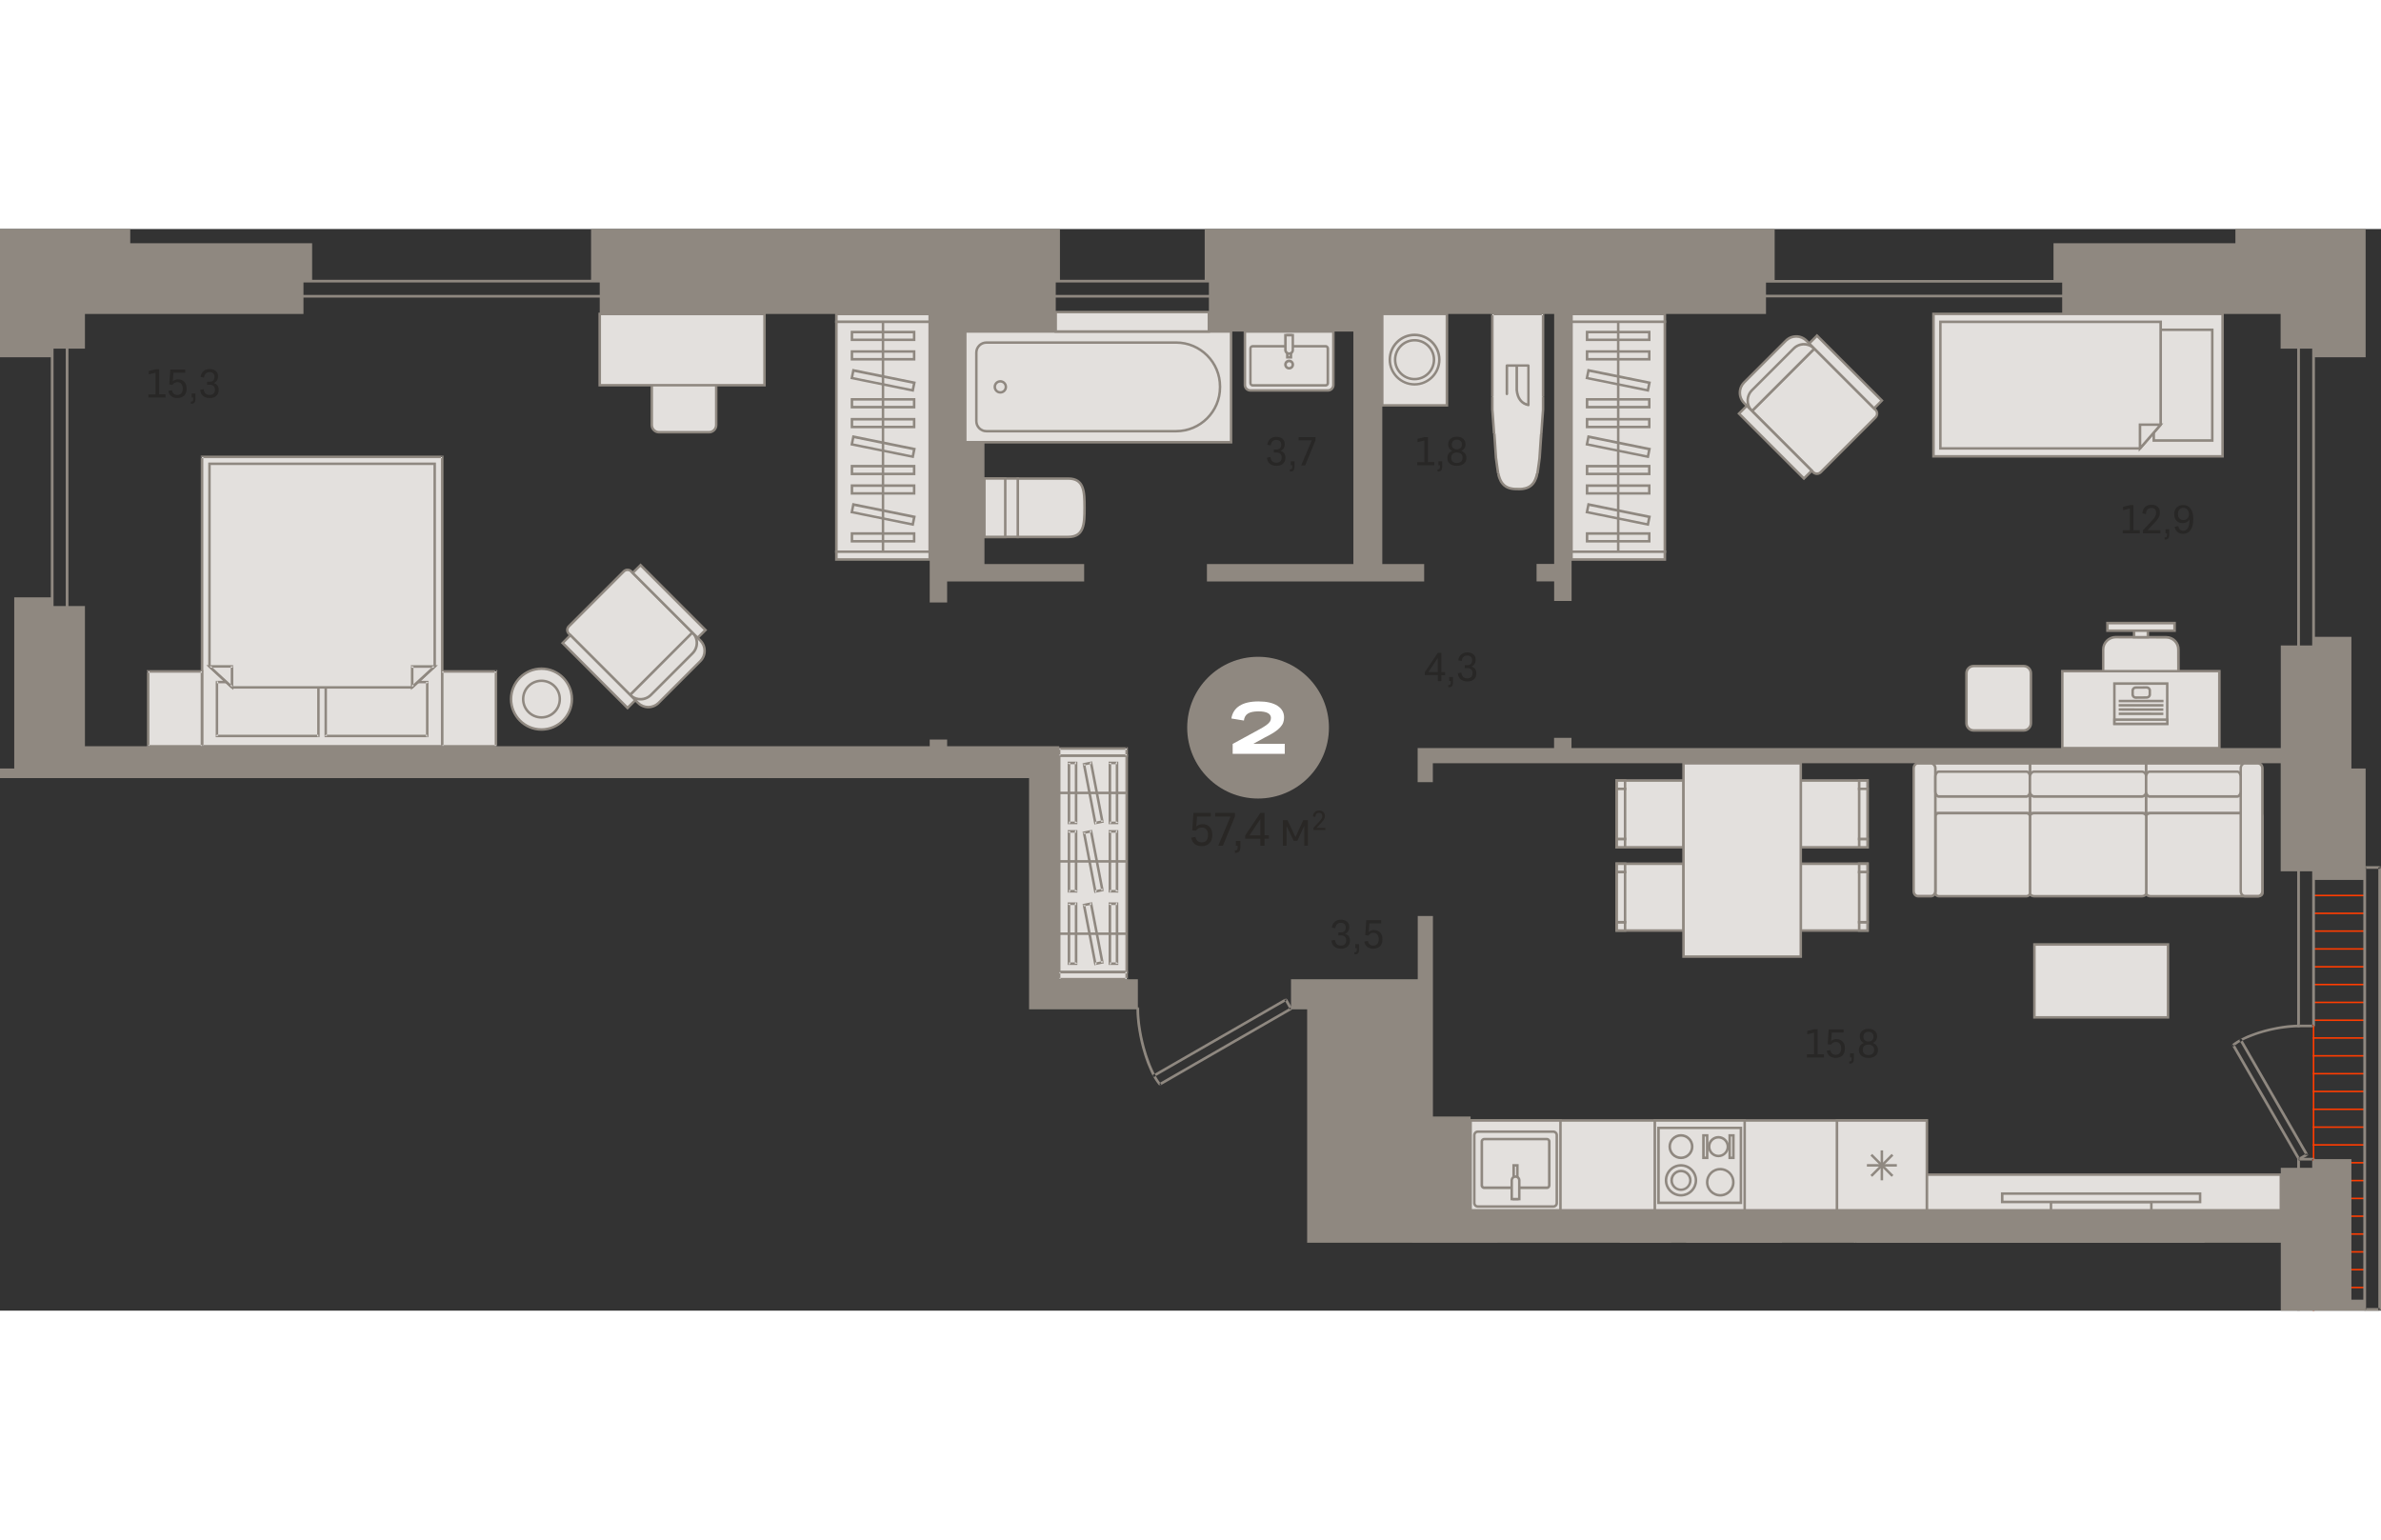 <?xml version="1.0" encoding="utf-8"?>
<!-- Generator: Adobe Illustrator 24.1.2, SVG Export Plug-In . SVG Version: 6.00 Build 0)  -->
<svg version="1.1" id="Слой_1" xmlns="http://www.w3.org/2000/svg" xmlns:xlink="http://www.w3.org/1999/xlink" x="0px" y="0px"
	 viewBox="0 0 2775.1 1260.7" style="enable-background:new 0 0 2775.1 1260.7;" xml:space="preserve" width="883" height="571">
<rect x="0" y="0" width="2775.1" height="1260.7" fill="#333333" stroke="none"/>
<g>
	<path style="fill-rule:evenodd;clip-rule:evenodd;fill:#E3E0DD;" d="M768.1,236.8h58.2c4.6,0,8.4-3.8,8.4-8.4v-58.2
		c0-4.6-3.8-8.4-8.4-8.4h-58.2c-4.6,0-8.4,3.8-8.4,8.4v58.2C759.7,233.1,763.5,236.8,768.1,236.8z"/>
	<path style="fill-rule:evenodd;clip-rule:evenodd;fill:#8F8880;" d="M768.1,163.2c-3.8,0-7,3.1-7,7v58.2c0,3.8,3.1,7,7,7h58.2
		c3.8,0,7-3.1,7-7v-58.2c0-3.8-3.1-7-7-7H768.1L768.1,163.2z M826.3,238.3h-58.2c-5.5,0-9.9-4.4-9.9-9.9v-58.2
		c0-5.5,4.4-9.9,9.9-9.9h58.2c5.5,0,9.9,4.4,9.9,9.9v58.2C836.2,233.9,831.8,238.3,826.3,238.3z"/>
	<rect x="2695.6" y="730.8" style="fill-rule:evenodd;clip-rule:evenodd;fill:#FF3C00;" width="1.8" height="530"/>
	<rect x="2695.6" y="1087.4" style="fill-rule:evenodd;clip-rule:evenodd;fill:#FF3C00;" width="61.4" height="1.8"/>
	<rect x="2695.6" y="1129" style="fill-rule:evenodd;clip-rule:evenodd;fill:#FF3C00;" width="61.4" height="1.8"/>
	<rect x="2695.6" y="1170.5" style="fill-rule:evenodd;clip-rule:evenodd;fill:#FF3C00;" width="61.4" height="1.8"/>
	<rect x="2695.6" y="1212" style="fill-rule:evenodd;clip-rule:evenodd;fill:#FF3C00;" width="61.4" height="1.8"/>
	<rect x="2695.6" y="1045.9" style="fill-rule:evenodd;clip-rule:evenodd;fill:#FF3C00;" width="61.4" height="1.8"/>
	<rect x="2695.6" y="1004.3" style="fill-rule:evenodd;clip-rule:evenodd;fill:#FF3C00;" width="61.4" height="1.8"/>
	<rect x="2695.6" y="962.8" style="fill-rule:evenodd;clip-rule:evenodd;fill:#FF3C00;" width="61.4" height="1.8"/>
	<rect x="2695.6" y="921.3" style="fill-rule:evenodd;clip-rule:evenodd;fill:#FF3C00;" width="61.4" height="1.8"/>
	<rect x="2695.6" y="879.7" style="fill-rule:evenodd;clip-rule:evenodd;fill:#FF3C00;" width="61.4" height="1.8"/>
	<rect x="2695.6" y="838.2" style="fill-rule:evenodd;clip-rule:evenodd;fill:#FF3C00;" width="61.4" height="1.8"/>
	<rect x="2695.6" y="796.7" style="fill-rule:evenodd;clip-rule:evenodd;fill:#FF3C00;" width="61.4" height="1.8"/>
	<rect x="2695.6" y="755.1" style="fill-rule:evenodd;clip-rule:evenodd;fill:#FF3C00;" width="61.4" height="1.8"/>
	<rect x="2695.6" y="1108.2" style="fill-rule:evenodd;clip-rule:evenodd;fill:#FF3C00;" width="61.4" height="1.8"/>
	<rect x="2695.6" y="1149.7" style="fill-rule:evenodd;clip-rule:evenodd;fill:#FF3C00;" width="61.4" height="1.8"/>
	<rect x="2695.6" y="1191.3" style="fill-rule:evenodd;clip-rule:evenodd;fill:#FF3C00;" width="61.4" height="1.8"/>
	<rect x="2695.6" y="1232.8" style="fill-rule:evenodd;clip-rule:evenodd;fill:#FF3C00;" width="61.4" height="1.8"/>
	<rect x="2695.6" y="1066.6" style="fill-rule:evenodd;clip-rule:evenodd;fill:#FF3C00;" width="61.4" height="1.8"/>
	<rect x="2695.6" y="1025.1" style="fill-rule:evenodd;clip-rule:evenodd;fill:#FF3C00;" width="61.4" height="1.8"/>
	<rect x="2695.6" y="983.6" style="fill-rule:evenodd;clip-rule:evenodd;fill:#FF3C00;" width="61.4" height="1.8"/>
	<rect x="2695.6" y="942" style="fill-rule:evenodd;clip-rule:evenodd;fill:#FF3C00;" width="61.4" height="1.8"/>
	<rect x="2695.6" y="900.5" style="fill-rule:evenodd;clip-rule:evenodd;fill:#FF3C00;" width="61.4" height="1.8"/>
	<rect x="2695.6" y="859" style="fill-rule:evenodd;clip-rule:evenodd;fill:#FF3C00;" width="61.4" height="1.8"/>
	<rect x="2695.6" y="817.4" style="fill-rule:evenodd;clip-rule:evenodd;fill:#FF3C00;" width="61.4" height="1.8"/>
	<rect x="2695.6" y="775.9" style="fill-rule:evenodd;clip-rule:evenodd;fill:#FF3C00;" width="61.4" height="1.8"/>
	<path style="fill-rule:evenodd;clip-rule:evenodd;fill:#8F8880;" d="M2610.4,946.1c-0.4-0.7-0.1-1.7,0.6-2.1
		c0.8-0.4,1.7-0.1,2.1,0.6L2610.4,946.1L2610.4,946.1z M2613.1,944.6l-2.8,1.5l76.9,133.5l2.8-1.5L2613.1,944.6L2613.1,944.6z
		 M2687.8,1077.6c0.7-0.4,1.7-0.2,2.2,0.5c0.4,0.7,0.2,1.7-0.6,2.1L2687.8,1077.6L2687.8,1077.6z M2689.4,1080.2l-9.2,5.2l-1.6-2.6
		l9.2-5.2l2.2,0.6L2689.4,1080.2L2689.4,1080.2z M2680.8,1083.4l-2.8,1.5c0.4,0.7,1.4,1,2.1,0.6
		C2681,1085,2681.2,1084.1,2680.8,1083.4L2680.8,1083.4z M2678.1,1084.9l-76.6-133l2.8-1.5l76.6,133l-0.6,2.1L2678.1,1084.9
		L2678.1,1084.9z M2603.9,952.3l-2.1-2.3c-0.7,0.6-0.7,1.5-0.1,2.2C2602.2,952.8,2603.2,952.9,2603.9,952.3L2603.9,952.3z
		 M2604.2,950.4l-0.3,1.9l1.2-0.9l1.3-0.9l1.4-1l1.5-1l1.7-1l1.8-1l1.9-1l2-1l2.1-0.9l2.2-0.9l2.2-0.9l2.3-0.9l2.4-0.9l2.5-0.9
		l2.5-0.8l2.6-0.8l2.6-0.8l2.7-0.7l2.7-0.7l2.7-0.7l2.8-0.6l2.8-0.6l2.8-0.5l2.8-0.5l2.8-0.4l2.8-0.4l2.8-0.3l2.8-0.3l2.8-0.2
		l2.8-0.2l2.8-0.1l2.7,0l0-3.1l-2.8,0l-2.8,0.1l-2.8,0.2l-2.9,0.2l-2.9,0.3l-2.9,0.4l-2.9,0.4l-2.9,0.5l-2.9,0.5l-2.9,0.6l-2.9,0.6
		l-2.8,0.6l-2.8,0.7l-2.8,0.7l-2.7,0.8l-2.7,0.8l-2.6,0.8l-2.6,0.9l-2.5,0.9l-2.5,0.9l-2.4,0.9l-2.3,0.9l-2.2,1l-2.1,1l-2,1l-2,1
		l-1.9,1l-1.7,1l-1.6,1l-1.5,1l-1.4,1l-1.3,1l-0.3,1.9L2604.2,950.4L2604.2,950.4z M2679.8,927.3c0.9,0,1.6,0.7,1.6,1.5
		c0,0.8-0.7,1.5-1.6,1.5L2679.8,927.3z"/>
	<path style="fill-rule:evenodd;clip-rule:evenodd;fill:#8F8880;" d="M1346,988c-0.7,0.4-1.7,0.2-2.2-0.5c-0.4-0.7-0.2-1.7,0.6-2.1
		L1346,988L1346,988z M1344.3,985.4l1.6,2.6l153.5-88.4l-1.6-2.6L1344.3,985.4L1344.3,985.4z M1497.3,899c-0.4-0.7-0.1-1.7,0.6-2.1
		c0.8-0.4,1.7-0.1,2.1,0.6L1497.3,899L1497.3,899z M1500.1,897.5l6,10.6l-2.8,1.5l-6-10.6l0.6-2.1L1500.1,897.5L1500.1,897.5z
		 M1503.9,907.5l1.6,2.6c0.7-0.4,1-1.4,0.6-2.1C1505.6,907.3,1504.7,907.1,1503.9,907.5L1503.9,907.5z M1505.5,910.1l-152.9,88.1
		l-1.6-2.6l152.9-88.1l2.2,0.6L1505.5,910.1L1505.5,910.1z M1353,995.9l-2.4,1.9c0.6,0.7,1.5,0.7,2.2,0.2
		C1353.5,997.6,1353.6,996.6,1353,995.9L1353,995.9z M1351,995.6l2,0.3l-1.1-1.3l-1.1-1.5l-1.1-1.6l-1.1-1.8l-1.1-1.9l-1.1-2.1
		l-1.1-2.2l-1.1-2.3l-1.1-2.4l-1.1-2.5l-1.1-2.6l-1-2.7l-1-2.8l-1-2.8l-1-2.9l-0.9-3l-0.9-3l-0.9-3.1l-0.8-3.1l-0.8-3.2l-0.7-3.2
		l-0.7-3.2l-0.6-3.2l-0.6-3.3l-0.5-3.3l-0.5-3.3l-0.4-3.3l-0.3-3.2l-0.3-3.2l-0.2-3.2l-0.1-3.2l0-3.1l-3.1,0l0,3.2l0.1,3.2l0.2,3.3
		l0.3,3.3l0.3,3.3l0.4,3.3l0.5,3.3l0.5,3.3l0.6,3.3l0.6,3.3l0.7,3.3l0.7,3.2l0.8,3.2l0.8,3.2l0.9,3.1l0.9,3.1l0.9,3l1,3l1,2.9l1,2.8
		l1.1,2.7l1.1,2.6l1.1,2.6l1.1,2.5l1.1,2.3l1.1,2.2l1.2,2.1l1.2,2l1.2,1.9l1.2,1.7l1.2,1.6l1.2,1.5l2,0.3L1351,995.6L1351,995.6z
		 M1324.6,908.5c0-0.8,0.7-1.5,1.6-1.5c0.9,0,1.6,0.7,1.6,1.5L1324.6,908.5z"/>
	<path style="fill-rule:evenodd;clip-rule:evenodd;fill:#8F8880;" d="M2677.4,731.4c0-0.8,0.7-1.5,1.6-1.5c0.9,0,1.6,0.7,1.6,1.5
		H2677.4L2677.4,731.4z M2680.6,731.4l-1.6-1.5l-1.6,1.5v197.4h3.2V731.4L2680.6,731.4z M2679,930.4c-0.9,0-1.6-0.7-1.6-1.5
		c0-0.8,0.7-1.5,1.6-1.5V930.4L2679,930.4z M2679,927.3h17.4v3.1H2679l-1.6-1.5L2679,927.3L2679,927.3z M2698,928.9h-3.2
		c0,0.8,0.7,1.5,1.6,1.5C2697.3,930.4,2698,929.7,2698,928.9L2698,928.9z M2694.9,928.9l1.6,1.5l1.6-1.5V731.4h-3.2V928.9
		L2694.9,928.9z M2696.5,729.9c0.9,0,1.6,0.7,1.6,1.5c0,0.8-0.7,1.5-1.6,1.5V729.9L2696.5,729.9z M2696.5,733l1.6-1.5l-1.6-1.5H2679
		v3.1H2696.5z"/>
	<path style="fill-rule:evenodd;clip-rule:evenodd;fill:#8F8880;" d="M2754.5,744.1c0-0.8,0.7-1.5,1.6-1.5c0.9,0,1.6,0.7,1.6,1.5
		H2754.5L2754.5,744.1z M2757.7,744.1l-1.6-1.5l-1.6,1.5v515.1h3.2V744.1L2757.7,744.1z M2756.1,1260.7c-0.9,0-1.6-0.7-1.6-1.5
		c0-0.8,0.7-1.5,1.6-1.5V1260.7l-1.6-1.5l1.6-1.5h17.4v3.1c-0.9,0-1.6-0.7-1.6-1.5h3.2c0,0.8-0.7,1.5-1.6,1.5H2756.1L2756.1,1260.7z
		 M2772,1259.2l1.6,1.5l1.6-1.5V744.1h-3.2V1259.2L2772,1259.2z M2773.6,742.6c0.9,0,1.6,0.7,1.6,1.5c0,0.8-0.7,1.5-1.6,1.5V742.6
		L2773.6,742.6z M2773.6,745.6l1.6-1.5l-1.6-1.5h-17.4v3.1H2773.6z"/>
	<path style="fill-rule:evenodd;clip-rule:evenodd;fill:#8F8880;" d="M2677.4,1084.1c0-0.8,0.7-1.5,1.6-1.5c0.9,0,1.6,0.7,1.6,1.5
		H2677.4L2677.4,1084.1z M2680.6,1084.1l-1.6-1.5l-1.6,1.5v52.1h3.2V1084.1L2680.6,1084.1z M2679,1137.7c-0.9,0-1.6-0.7-1.6-1.5
		c0-0.8,0.7-1.5,1.6-1.5V1137.7L2679,1137.7z M2679,1134.7h17.4v3.1H2679l-1.6-1.5L2679,1134.7L2679,1134.7z M2698,1136.2h-3.2
		c0,0.8,0.7,1.5,1.6,1.5C2697.3,1137.7,2698,1137.1,2698,1136.2L2698,1136.2z M2694.9,1136.2l1.6,1.5l1.6-1.5v-52.1h-3.2V1136.2
		L2694.9,1136.2z M2696.5,1082.6c0.9,0,1.6,0.7,1.6,1.5s-0.7,1.5-1.6,1.5V1082.6L2696.5,1082.6z M2696.5,1085.6l1.6-1.5l-1.6-1.5
		H2679v3.1H2696.5z"/>
	<path style="fill-rule:evenodd;clip-rule:evenodd;fill:#8F8880;" d="M2698,1260.7h-3.2v-49h3.2V1260.7L2698,1260.7z M2680.6,1260.7
		h-3.2v-49l1.6-1.5l1.6,1.5V1260.7L2680.6,1260.7z M2696.5,1210.2v3.1c0.9,0,1.6-0.7,1.6-1.5S2697.3,1210.2,2696.5,1210.2
		L2696.5,1210.2z M2696.5,1213.2l1.6-1.5l-1.6-1.5H2679v3.1H2696.5L2696.5,1213.2z M2677.4,1211.7h3.2c0-0.8-0.7-1.5-1.6-1.5
		C2678.1,1210.2,2677.4,1210.9,2677.4,1211.7z"/>
	<path style="fill-rule:evenodd;clip-rule:evenodd;fill:#8F8880;" d="M2698,531.6c0,0.8-0.7,1.5-1.6,1.5c-0.9,0-1.6-0.7-1.6-1.5
		H2698L2698,531.6z M2694.9,531.6l1.6,1.5l1.6-1.5V129.1h-3.2V531.6L2694.9,531.6z M2696.5,127.6c0.9,0,1.6,0.7,1.6,1.5
		c0,0.8-0.7,1.5-1.6,1.5V127.6L2696.5,127.6z M2696.5,130.6H2679v-3.1h17.4l1.6,1.5L2696.5,130.6L2696.5,130.6z M2677.4,129.1h3.2
		c0-0.8-0.7-1.5-1.6-1.5C2678.1,127.6,2677.4,128.3,2677.4,129.1L2677.4,129.1z M2680.6,129.1l-1.6-1.5l-1.6,1.5v402.5h3.2V129.1
		L2680.6,129.1z M2679,533.1c-0.9,0-1.6-0.7-1.6-1.5c0-0.8,0.7-1.5,1.6-1.5V533.1L2679,533.1z M2679,530.1l-1.6,1.5l1.6,1.5h17.4
		v-3.1H2679z"/>
	<path style="fill-rule:evenodd;clip-rule:evenodd;fill:#8F8880;" d="M62.4,526.7c0,0.8-0.7,1.5-1.6,1.5c-0.9,0-1.6-0.7-1.6-1.5
		H62.4L62.4,526.7z M59.2,526.7l1.6,1.5l1.6-1.5V124.2h-3.2V526.7L59.2,526.7z M60.8,125.8c-0.9,0-1.6-0.7-1.6-1.5
		c0-0.8,0.7-1.5,1.6-1.5V125.8L60.8,125.8z M60.8,122.7h17.4v3.1H60.8l-1.6-1.5L60.8,122.7L60.8,122.7z M76.7,124.2h3.2
		c0-0.8-0.7-1.5-1.6-1.5C77.4,122.7,76.7,123.4,76.7,124.2L76.7,124.2z M79.8,124.2l-1.6-1.5l-1.6,1.5v402.5h3.2V124.2L79.8,124.2z
		 M78.3,525.2c0.9,0,1.6,0.7,1.6,1.5c0,0.8-0.7,1.5-1.6,1.5V525.2L78.3,525.2z M78.3,528.3l1.6-1.5l-1.6-1.5H60.8v3.1H78.3z"/>
	<path style="fill-rule:evenodd;clip-rule:evenodd;fill:#8F8880;" d="M2435.3,59.3c0.9,0,1.6,0.7,1.6,1.5c0,0.8-0.7,1.5-1.6,1.5
		V59.3L2435.3,59.3z M2435.3,62.4l1.6-1.5l-1.6-1.5h-402.5v3.1H2435.3L2435.3,62.4z M2031.2,60.8c0-0.8,0.7-1.5,1.6-1.5
		c0.9,0,1.6,0.7,1.6,1.5H2031.2L2031.2,60.8z M2034.3,60.8v17.4h-3.2V60.8l1.6-1.5L2034.3,60.8L2034.3,60.8z M2032.8,79.8v-3.1
		c-0.9,0-1.6,0.7-1.6,1.5C2031.2,79.1,2031.9,79.8,2032.8,79.8L2032.8,79.8z M2032.8,76.7l-1.6,1.5l1.6,1.5h402.5v-3.1H2032.8
		L2032.8,76.7z M2436.8,78.3c0,0.8-0.7,1.5-1.6,1.5c-0.9,0-1.6-0.7-1.6-1.5H2436.8L2436.8,78.3z M2433.7,78.3l1.6,1.5l1.6-1.5V60.8
		h-3.2V78.3z"/>
	<path style="fill-rule:evenodd;clip-rule:evenodd;fill:#8F8880;" d="M322,62.4c-0.9,0-1.6-0.7-1.6-1.5c0-0.8,0.7-1.5,1.6-1.5V62.4
		L322,62.4z M322,59.3l-1.6,1.5l1.6,1.5h402.5v-3.1H322L322,59.3z M722.9,60.8c0-0.8,0.7-1.5,1.6-1.5c0.9,0,1.6,0.7,1.6,1.5H722.9
		L722.9,60.8z M726.1,60.8v17.4h-3.2V60.8l1.6-1.5L726.1,60.8L726.1,60.8z M724.5,76.7v3.1c0.9,0,1.6-0.7,1.6-1.5
		C726.1,77.4,725.4,76.7,724.5,76.7L724.5,76.7z M724.5,79.8l1.6-1.5l-1.6-1.5H322v3.1H724.5L724.5,79.8z M323.6,78.3
		c0,0.8-0.7,1.5-1.6,1.5c-0.9,0-1.6-0.7-1.6-1.5H323.6L323.6,78.3z M320.4,78.3l1.6,1.5l1.6-1.5V60.8h-3.2V78.3z"/>
	<path style="fill-rule:evenodd;clip-rule:evenodd;fill:#8F8880;" d="M1127,62.4c-0.9,0-1.6-0.7-1.6-1.5c0-0.8,0.7-1.5,1.6-1.5V62.4
		L1127,62.4z M1127,59.3l-1.6,1.5l1.6,1.5h402.5v-3.1H1127L1127,59.3z M1527.9,60.8c0-0.8,0.7-1.5,1.6-1.5c0.9,0,1.6,0.7,1.6,1.5
		H1527.9L1527.9,60.8z M1531.1,60.8v17.4h-3.2V60.8l1.6-1.5L1531.1,60.8L1531.1,60.8z M1529.5,76.7v3.1c0.9,0,1.6-0.7,1.6-1.5
		C1531.1,77.4,1530.4,76.7,1529.5,76.7L1529.5,76.7z M1529.5,79.8l1.6-1.5l-1.6-1.5H1127v3.1H1529.5L1529.5,79.8z M1128.6,78.3
		c0,0.8-0.7,1.5-1.6,1.5c-0.9,0-1.6-0.7-1.6-1.5H1128.6L1128.6,78.3z M1125.4,78.3l1.6,1.5l1.6-1.5V60.8h-3.2V78.3z"/>
	<path style="fill-rule:evenodd;clip-rule:evenodd;fill:#E3E0DD;" d="M1186.2,290.8v68.1h58.8c18.6,0,19.1-15.1,19.1-33.7v-0.7
		c0-18.6-0.5-33.7-19.1-33.7H1186.2z"/>
	<path style="fill-rule:evenodd;clip-rule:evenodd;fill:#8F8880;" d="M1187.7,357.4h57.3c16.4,0,17.6-12.2,17.6-32.2v-0.7
		c0-20.1-1.2-32.2-17.6-32.2h-57.3V357.4L1187.7,357.4z M1245,360.4h-60.2v-71h60.2c20.5,0,20.5,17.9,20.5,35.2v0.7
		C1265.5,342.5,1265.5,360.4,1245,360.4z"/>
	<rect x="1147.3" y="290.8" style="fill-rule:evenodd;clip-rule:evenodd;fill:#E3E0DD;" width="38.9" height="68.1"/>
	<path style="fill-rule:evenodd;clip-rule:evenodd;fill:#8F8880;" d="M1148.8,357.4h36v-65.2h-36V357.4L1148.8,357.4z M1187.7,360.4
		h-41.8v-71h41.8V360.4z"/>
	<rect x="1147.3" y="290.8" style="fill-rule:evenodd;clip-rule:evenodd;fill:#E3E0DD;" width="24.3" height="68.1"/>
	<path style="fill-rule:evenodd;clip-rule:evenodd;fill:#8F8880;" d="M1148.8,357.4h21.4v-65.2h-21.4V357.4L1148.8,357.4z
		 M1173.1,360.4h-27.3v-71h27.3V360.4z"/>
	<path style="fill-rule:evenodd;clip-rule:evenodd;fill:#E3E0DD;" d="M1547.7,188.2h-90.4c-3.5,0-6.3-2.8-6.3-6.3v-62.4h103.1v62.4
		C1554.1,185.3,1551.2,188.2,1547.7,188.2z"/>
	<path style="fill-rule:evenodd;clip-rule:evenodd;fill:#8F8880;" d="M1452.4,120.9v60.9c0,2.7,2.2,4.9,4.9,4.9h90.4
		c2.7,0,4.9-2.2,4.9-4.9v-60.9H1452.4L1452.4,120.9z M1547.7,189.6h-90.4c-4.3,0-7.8-3.5-7.8-7.8V118h106v63.9
		C1555.5,186.1,1552,189.6,1547.7,189.6z"/>
	<path style="fill-rule:evenodd;clip-rule:evenodd;fill:#E3E0DD;" d="M1459.9,136.6h85.1c1.4,0,2.5,1.2,2.5,2.7v40.3
		c0,1.5-1.1,2.7-2.5,2.7h-85.1c-1.4,0-2.5-1.2-2.5-2.7v-40.3C1457.4,137.8,1458.5,136.6,1459.9,136.6z"/>
	<path style="fill-rule:evenodd;clip-rule:evenodd;fill:#8F8880;" d="M1459.9,138.1c-0.6,0-1.1,0.5-1.1,1.2v40.3
		c0,0.7,0.5,1.2,1.1,1.2h85.1c0.6,0,1.1-0.5,1.1-1.2v-40.3c0-0.7-0.5-1.2-1.1-1.2H1459.9L1459.9,138.1z M1545.1,183.7h-85.1
		c-2.2,0-4-1.9-4-4.1v-40.3c0-2.3,1.8-4.1,4-4.1h85.1c2.2,0,4,1.9,4,4.1v40.3C1549.1,181.8,1547.3,183.7,1545.1,183.7z"/>
	<rect x="1500.4" y="123.7" style="fill-rule:evenodd;clip-rule:evenodd;fill:#E3E0DD;" width="4.3" height="25.8"/>
	<path style="fill-rule:evenodd;clip-rule:evenodd;fill:#8F8880;" d="M1501.8,148h1.4v-22.9h-1.4V148L1501.8,148z M1506.1,151h-7.2
		v-28.7h7.2V151z"/>
	<path style="fill-rule:evenodd;clip-rule:evenodd;fill:#E3E0DD;" d="M1502.5,145.2L1502.5,145.2c2.4,0,4.3-1.9,4.3-4.3v-17.2h-8.6
		v17.2C1498.2,143.3,1500.1,145.2,1502.5,145.2z"/>
	<path style="fill-rule:evenodd;clip-rule:evenodd;fill:#8F8880;" d="M1499.7,125.2v15.8c0,1.5,1.3,2.8,2.8,2.8h0.1
		c1.5,0,2.8-1.3,2.8-2.8v-15.8H1499.7L1499.7,125.2z M1502.5,146.7L1502.5,146.7c-3.2,0-5.8-2.6-5.8-5.7v-18.7h11.5v18.7
		C1508.3,144.1,1505.7,146.7,1502.5,146.7z"/>
	<path style="fill-rule:evenodd;clip-rule:evenodd;fill:#E3E0DD;" d="M1506.8,158.1c0,2.4-1.9,4.3-4.3,4.3c-2.4,0-4.3-1.9-4.3-4.3
		c0-2.4,1.9-4.3,4.3-4.3C1504.9,153.8,1506.8,155.7,1506.8,158.1z"/>
	<path style="fill-rule:evenodd;clip-rule:evenodd;fill:#8F8880;" d="M1502.5,155.3c-1.6,0-2.8,1.3-2.8,2.8c0,1.6,1.3,2.8,2.8,2.8
		c1.6,0,2.8-1.3,2.8-2.8C1505.3,156.5,1504.1,155.3,1502.5,155.3L1502.5,155.3z M1502.5,163.8c-3.2,0-5.8-2.6-5.8-5.8
		c0-3.2,2.6-5.8,5.8-5.8s5.8,2.6,5.8,5.8C1508.3,161.3,1505.7,163.8,1502.5,163.8z"/>
	<rect x="1125.1" y="119.4" style="fill-rule:evenodd;clip-rule:evenodd;fill:#E3E0DD;" width="309.8" height="129.1"/>
	<path style="fill-rule:evenodd;clip-rule:evenodd;fill:#8F8880;" d="M1126.5,247h306.9V120.9h-306.9V247L1126.5,247z M1436.3,250
		h-312.7V118h312.7V250z"/>
	<path style="fill-rule:evenodd;clip-rule:evenodd;fill:#E3E0DD;" d="M1422,184.5v-1c0-28.2-22.9-51.1-51.1-51.1h-221.1
		c-6.5,0-11.7,5.3-11.7,11.7v79.8c0,6.5,5.3,11.7,11.7,11.7h221.1C1399.1,235.6,1422,212.7,1422,184.5z"/>
	<path style="fill-rule:evenodd;clip-rule:evenodd;fill:#8F8880;" d="M1149.7,133.8c-5.7,0-10.3,4.6-10.3,10.3v79.8
		c0,5.7,4.6,10.3,10.3,10.3h221.1c27.4,0,49.7-22.3,49.7-49.7v-1c0-27.4-22.3-49.7-49.7-49.7H1149.7L1149.7,133.8z M1370.8,237.1
		h-221.1c-7.3,0-13.2-5.9-13.2-13.2v-79.8c0-7.3,5.9-13.2,13.2-13.2h221.1c29,0,52.6,23.6,52.6,52.6v1
		C1423.4,213.5,1399.8,237.1,1370.8,237.1z"/>
	<path style="fill-rule:evenodd;clip-rule:evenodd;fill:#E3E0DD;" d="M1165.9,190.4c3.6,0,6.5-2.9,6.5-6.5c0-3.6-2.9-6.5-6.5-6.5
		c-3.6,0-6.5,2.9-6.5,6.5C1159.5,187.5,1162.4,190.4,1165.9,190.4z"/>
	<path style="fill-rule:evenodd;clip-rule:evenodd;fill:#8F8880;" d="M1165.9,179c-2.8,0-5,2.2-5,5c0,2.8,2.2,5,5,5c2.8,0,5-2.2,5-5
		C1170.9,181.2,1168.7,179,1165.9,179L1165.9,179z M1165.9,191.9c-4.4,0-7.9-3.6-7.9-7.9c0-4.4,3.6-7.9,7.9-7.9
		c4.4,0,7.9,3.6,7.9,7.9C1173.9,188.3,1170.3,191.9,1165.9,191.9z"/>
	<rect x="1234.6" y="613.8" style="fill-rule:evenodd;clip-rule:evenodd;fill:#E3E0DD;" width="78.6" height="252.3"/>
	<path style="fill-rule:evenodd;clip-rule:evenodd;fill:#8F8880;" d="M1236,864.6h75.7V615.2H1236V864.6L1236,864.6z M1314.7,867.5
		h-81.5V612.3h81.5V867.5z"/>
	<rect x="1234.6" y="866" style="fill-rule:evenodd;clip-rule:evenodd;fill:#E3E0DD;" width="78.6" height="8.3"/>
	<path style="fill-rule:evenodd;clip-rule:evenodd;fill:#8F8880;" d="M1233.1,866v-1.5h1.4L1233.1,866L1233.1,866z M1234.6,864.6
		l-1.4,1.5l1.4,1.5h78.6v-2.9H1234.6L1234.6,864.6z M1313.2,864.6h1.4v1.5L1313.2,864.6L1313.2,864.6z M1314.6,866v8.3h-2.9V866
		l1.4-1.5L1314.6,866L1314.6,866z M1314.6,874.4l-1.4,1.5h1.4V874.4L1314.6,874.4z M1313.2,875.9l1.4-1.5l-1.4-1.5h-78.6v2.9H1313.2
		L1313.2,875.9z M1234.6,875.9h-1.4v-1.5L1234.6,875.9L1234.6,875.9z M1233.1,874.4l1.4,1.5l1.4-1.5V866h-2.9V874.4z"/>
	<rect x="1234.6" y="605.4" style="fill-rule:evenodd;clip-rule:evenodd;fill:#E3E0DD;" width="78.6" height="8.3"/>
	<path style="fill-rule:evenodd;clip-rule:evenodd;fill:#8F8880;" d="M1233.1,605.4V604h1.4L1233.1,605.4L1233.1,605.4z M1234.6,604
		l-1.4,1.5l1.4,1.5h78.6V604H1234.6L1234.6,604z M1313.2,604h1.4v1.5L1313.2,604L1313.2,604z M1314.6,605.4v8.3h-2.9v-8.3l1.4-1.5
		L1314.6,605.4L1314.6,605.4z M1314.6,613.8l-1.4,1.5h1.4V613.8L1314.6,613.8z M1313.2,615.3l1.4-1.5l-1.4-1.5h-78.6v2.9H1313.2
		L1313.2,615.3z M1234.6,615.3h-1.4v-1.5L1234.6,615.3L1234.6,615.3z M1233.1,613.8l1.4,1.5l1.4-1.5v-8.3h-2.9V613.8z"/>
	<rect x="1293.6" y="786.4" style="fill-rule:evenodd;clip-rule:evenodd;fill:#E3E0DD;" width="8.3" height="69.9"/>
	<path style="fill-rule:evenodd;clip-rule:evenodd;fill:#8F8880;" d="M1293.6,857.8h-1.5v-1.5L1293.6,857.8L1293.6,857.8z
		 M1292.1,856.3l1.5,1.5l1.5-1.5v-69.9h-3V856.3L1292.1,856.3z M1292.1,786.4v-1.5h1.5L1292.1,786.4L1292.1,786.4z M1293.6,784.9
		h8.3v3h-8.3l-1.5-1.5L1293.6,784.9L1293.6,784.9z M1301.9,784.9l1.5,1.5v-1.5H1301.9L1301.9,784.9z M1303.4,786.4l-1.5-1.5
		l-1.5,1.5v69.9h3V786.4L1303.4,786.4z M1303.4,856.3v1.5h-1.5L1303.4,856.3L1303.4,856.3z M1301.9,857.8l1.5-1.5l-1.5-1.5h-8.3v3
		H1301.9z"/>
	<rect x="1245.9" y="786.4" style="fill-rule:evenodd;clip-rule:evenodd;fill:#E3E0DD;" width="8.3" height="69.9"/>
	<path style="fill-rule:evenodd;clip-rule:evenodd;fill:#8F8880;" d="M1245.9,857.8h-1.5v-1.5L1245.9,857.8L1245.9,857.8z
		 M1244.4,856.3l1.5,1.5l1.5-1.5v-69.9h-3V856.3L1244.4,856.3z M1244.4,786.4v-1.5h1.5L1244.4,786.4L1244.4,786.4z M1245.9,784.9
		h8.3v3h-8.3l-1.5-1.5L1245.9,784.9L1245.9,784.9z M1254.2,784.9l1.5,1.5v-1.5H1254.2L1254.2,784.9z M1255.7,786.4l-1.5-1.5
		l-1.5,1.5v69.9h3V786.4L1255.7,786.4z M1255.7,856.3v1.5h-1.5L1255.7,856.3L1255.7,856.3z M1254.2,857.8l1.5-1.5l-1.5-1.5h-8.3v3
		H1254.2z"/>
	<polygon style="fill-rule:evenodd;clip-rule:evenodd;fill:#E3E0DD;" points="1276.7,856.5 1284.9,854.7 1271.6,786.3 1263.5,788 	
		"/>
	<path style="fill-rule:evenodd;clip-rule:evenodd;fill:#8F8880;" d="M1277,857.9l-1.5,0.3l-0.3-1.5L1277,857.9L1277,857.9z
		 M1275.2,856.8l1.8,1.2l1.1-1.7l-13.2-68.5l-2.9,0.6L1275.2,856.8L1275.2,856.8z M1262,788.3l-0.3-1.4l1.4-0.3L1262,788.3
		L1262,788.3z M1263.2,786.5l8.2-1.7l0.6,2.9l-8.2,1.7l-1.8-1.2L1263.2,786.5L1263.2,786.5z M1271.3,784.8l1.8,1.2l-0.3-1.5
		L1271.3,784.8L1271.3,784.8z M1273.1,786l13.2,68.5l-2.9,0.6l-13.2-68.5l1.1-1.7L1273.1,786L1273.1,786z M1286.3,854.5l-1.1,1.7
		l1.4-0.3L1286.3,854.5L1286.3,854.5z M1285.2,856.2l1.1-1.7l-1.8-1.2l-8.2,1.7l0.6,2.9L1285.2,856.2z"/>
	<rect x="1293.6" y="702.1" style="fill-rule:evenodd;clip-rule:evenodd;fill:#E3E0DD;" width="8.3" height="69.9"/>
	<path style="fill-rule:evenodd;clip-rule:evenodd;fill:#8F8880;" d="M1293.6,773.4h-1.5V772L1293.6,773.4L1293.6,773.4z
		 M1292.1,772l1.5,1.5l1.5-1.5v-69.9h-3V772L1292.1,772z M1292.1,702.1v-1.5h1.5L1292.1,702.1L1292.1,702.1z M1293.6,700.6h8.3v3
		h-8.3l-1.5-1.5L1293.6,700.6L1293.6,700.6z M1301.9,700.6l1.5,1.5v-1.5H1301.9L1301.9,700.6z M1303.4,702.1l-1.5-1.5l-1.5,1.5V772
		h3V702.1L1303.4,702.1z M1303.4,772v1.5h-1.5L1303.4,772L1303.4,772z M1301.9,773.4l1.5-1.5l-1.5-1.5h-8.3v3H1301.9z"/>
	<rect x="1293.6" y="622.3" style="fill-rule:evenodd;clip-rule:evenodd;fill:#E3E0DD;" width="8.3" height="69.9"/>
	<path style="fill-rule:evenodd;clip-rule:evenodd;fill:#8F8880;" d="M1293.6,693.7h-1.5v-1.5L1293.6,693.7L1293.6,693.7z
		 M1292.1,692.2l1.5,1.5l1.5-1.5v-69.9h-3V692.2L1292.1,692.2z M1292.1,622.3v-1.5h1.5L1292.1,622.3L1292.1,622.3z M1293.6,620.8
		h8.3v3h-8.3l-1.5-1.5L1293.6,620.8L1293.6,620.8z M1301.9,620.8l1.5,1.5v-1.5H1301.9L1301.9,620.8z M1303.4,622.3l-1.5-1.5
		l-1.5,1.5v69.9h3V622.3L1303.4,622.3z M1303.4,692.2v1.5h-1.5L1303.4,692.2L1303.4,692.2z M1301.9,693.7l1.5-1.5l-1.5-1.5h-8.3v3
		H1301.9z"/>
	<rect x="1245.9" y="702.1" style="fill-rule:evenodd;clip-rule:evenodd;fill:#E3E0DD;" width="8.3" height="69.9"/>
	<path style="fill-rule:evenodd;clip-rule:evenodd;fill:#8F8880;" d="M1245.9,773.4h-1.5V772L1245.9,773.4L1245.9,773.4z
		 M1244.4,772l1.5,1.5l1.5-1.5v-69.9h-3V772L1244.4,772z M1244.4,702.1v-1.5h1.5L1244.4,702.1L1244.4,702.1z M1245.9,700.6h8.3v3
		h-8.3l-1.5-1.5L1245.9,700.6L1245.9,700.6z M1254.2,700.6l1.5,1.5v-1.5H1254.2L1254.2,700.6z M1255.7,702.1l-1.5-1.5l-1.5,1.5V772
		h3V702.1L1255.7,702.1z M1255.7,772v1.5h-1.5L1255.7,772L1255.7,772z M1254.2,773.4l1.5-1.5l-1.5-1.5h-8.3v3H1254.2z"/>
	<rect x="1245.9" y="622.3" style="fill-rule:evenodd;clip-rule:evenodd;fill:#E3E0DD;" width="8.3" height="69.9"/>
	<path style="fill-rule:evenodd;clip-rule:evenodd;fill:#8F8880;" d="M1245.9,693.7h-1.5v-1.5L1245.9,693.7L1245.9,693.7z
		 M1244.4,692.2l1.5,1.5l1.5-1.5v-69.9h-3V692.2L1244.4,692.2z M1244.4,622.3v-1.5h1.5L1244.4,622.3L1244.4,622.3z M1245.9,620.8
		h8.3v3h-8.3l-1.5-1.5L1245.9,620.8L1245.9,620.8z M1254.2,620.8l1.5,1.5v-1.5H1254.2L1254.2,620.8z M1255.7,622.3l-1.5-1.5
		l-1.5,1.5v69.9h3V622.3L1255.7,622.3z M1255.7,692.2v1.5h-1.5L1255.7,692.2L1255.7,692.2z M1254.2,693.7l1.5-1.5l-1.5-1.5h-8.3v3
		H1254.2z"/>
	<polygon style="fill-rule:evenodd;clip-rule:evenodd;fill:#E3E0DD;" points="1276.7,772.1 1284.9,770.4 1271.6,701.9 1263.5,703.7 
			"/>
	<path style="fill-rule:evenodd;clip-rule:evenodd;fill:#8F8880;" d="M1277,773.6l-1.5,0.3l-0.3-1.5L1277,773.6L1277,773.6z
		 M1275.2,772.4l1.8,1.2l1.1-1.7l-13.2-68.5l-2.9,0.6L1275.2,772.4L1275.2,772.4z M1262,703.9l-0.3-1.4l1.4-0.3L1262,703.9
		L1262,703.9z M1263.2,702.2l8.2-1.7l0.6,2.9l-8.2,1.7l-1.8-1.2L1263.2,702.2L1263.2,702.2z M1271.3,700.5l1.8,1.2l-0.3-1.5
		L1271.3,700.5L1271.3,700.5z M1273.1,701.6l13.2,68.5l-2.9,0.6l-13.2-68.5l1.1-1.7L1273.1,701.6L1273.1,701.6z M1286.3,770.1
		l-1.1,1.7l1.4-0.3L1286.3,770.1L1286.3,770.1z M1285.2,771.9l1.1-1.7l-1.8-1.2l-8.2,1.7l0.6,2.9L1285.2,771.9z"/>
	<polygon style="fill-rule:evenodd;clip-rule:evenodd;fill:#E3E0DD;" points="1276.7,692.4 1284.9,690.6 1271.6,622.1 1263.5,623.9 
			"/>
	<path style="fill-rule:evenodd;clip-rule:evenodd;fill:#8F8880;" d="M1277,693.8l-1.5,0.3l-0.3-1.5L1277,693.8L1277,693.8z
		 M1275.2,692.7l1.8,1.2l1.1-1.7l-13.2-68.5l-2.9,0.6L1275.2,692.7L1275.2,692.7z M1262,624.2l-0.3-1.4l1.4-0.3L1262,624.2
		L1262,624.2z M1263.2,622.4l8.2-1.7l0.6,2.9l-8.2,1.7l-1.8-1.2L1263.2,622.4L1263.2,622.4z M1271.3,620.7l1.8,1.2l-0.3-1.5
		L1271.3,620.7L1271.3,620.7z M1273.1,621.9l13.2,68.5l-2.9,0.6l-13.2-68.5l1.1-1.7L1273.1,621.9L1273.1,621.9z M1286.3,690.4
		l-1.1,1.7l1.4-0.3L1286.3,690.4L1286.3,690.4z M1285.2,692.1l1.1-1.7l-1.8-1.2l-8.2,1.7l0.6,2.9L1285.2,692.1z"/>
	<rect x="1234.6" y="819.9" style="fill-rule:evenodd;clip-rule:evenodd;fill:#8F8880;" width="78.6" height="2.9"/>
	<rect x="1234.6" y="735.6" style="fill-rule:evenodd;clip-rule:evenodd;fill:#8F8880;" width="78.6" height="2.9"/>
	<rect x="1234.6" y="655.8" style="fill-rule:evenodd;clip-rule:evenodd;fill:#8F8880;" width="78.6" height="2.9"/>
	<path style="fill-rule:evenodd;clip-rule:evenodd;fill:#E3E0DD;" d="M1739.4,99v96.2c-0.2,13.8,0.7,28.5,2,43.1
		c1.3,14.3,2.1,32.8,4.9,46.7c2,10.3,7.1,19,22.6,18.2c15.5,0.8,20.6-8,22.6-18.2c2.7-13.9,3.6-32.4,4.9-46.7
		c1.3-14.6,2.2-29.3,2-43.1V99H1739.4z"/>
	<path style="fill-rule:evenodd;clip-rule:evenodd;fill:#8F8880;" d="M1737.9,99v-1.5h1.5L1737.9,99L1737.9,99z M1739.4,97.5
		l-1.5,1.5l1.5,1.5h59.1v-2.9H1739.4L1739.4,97.5z M1798.4,97.5h1.5V99L1798.4,97.5L1798.4,97.5z M1799.9,99v96.2h-2.9V99l1.5-1.5
		L1799.9,99L1799.9,99z M1797,195.1l0-0.2L1797,195.1L1797,195.1L1797,195.1z M1797,195.1L1797,195.1l0,1.3l0,1.3v1.3l0,1.3l0,1.3
		l0,1.3l0,1.3l0,1.3l0,1.3l0,1.3l0,1.3l0,1.3l-0.1,1.3l-0.1,1.3l-0.1,1.3l-0.1,1.3l-0.1,1.3l-0.1,1.4l-0.1,1.4l-0.1,1.4l-0.1,1.4
		l-0.1,1.4l-0.1,1.4l-0.1,1.4l-0.1,1.4l-0.1,1.4l-0.1,1.4l-0.1,1.4l-0.1,1.4l-0.1,1.4l-0.1,1.4l-0.1,1.4l2.9,0.3l0.1-1.4l0.1-1.4
		l0.1-1.4l0.1-1.4l0.1-1.4l0.1-1.4l0.1-1.4l0.1-1.4l0.1-1.4l0.1-1.4l0.1-1.4l0.1-1.4l0.1-1.4l0.1-1.4l0.1-1.4l0.1-1.4l0.1-1.4
		l0.1-1.4l0.1-1.4l0.1-1.3l0-1.3l0-1.3l0-1.3l0-1.3l0-1.3l0-1.3l0-1.3l0-1.3l0-1.3v-1.3l0-1.3l0-1.3l0,0H1797L1797,195.1z
		 M1795,238.1l2.9,0.3l-0.1,1.3l-0.1,1.4l-0.1,1.4l-0.1,1.4l-0.1,1.4l-0.1,1.5l-0.1,1.5l-0.1,1.5l-0.1,1.5l-0.1,1.5l-0.1,1.5
		l-0.1,1.5l-0.1,1.5l-0.1,1.5l-0.1,1.5l-0.1,1.5l-0.1,1.5l-0.1,1.5l-0.1,1.5l-0.2,1.5l-0.2,1.5l-0.2,1.5l-0.2,1.5l-0.2,1.5l-0.2,1.5
		l-0.2,1.5l-0.2,1.4l-0.2,1.4l-0.2,1.4l-0.2,1.4l-0.2,1.4l-0.3,1.3l-2.9-0.6l0.2-1.3l0.2-1.3l0.2-1.4l0.2-1.4l0.2-1.4l0.2-1.4
		l0.2-1.4l0.2-1.4l0.2-1.5l0.2-1.5l0.2-1.5l0.2-1.5l0.1-1.5l0.1-1.5l0.1-1.5l0.1-1.5l0.1-1.5l0.1-1.5l0.1-1.5l0.1-1.5l0.1-1.5
		l0.1-1.5l0.1-1.5l0.1-1.5l0.1-1.5l0.1-1.5l0.1-1.4l0.1-1.4l0.1-1.4l0.1-1.4l0.1-1.4L1795,238.1L1795,238.1z M1790.1,284.6l-0.2,0.9
		l-0.2,0.9l-0.2,0.9l-0.3,0.9l-0.3,0.9l-0.3,0.8l-0.3,0.8l-0.3,0.8l-0.4,0.8l-0.4,0.8l-0.4,0.7l-0.4,0.7l-0.5,0.7l-0.5,0.6l-0.5,0.6
		l-0.6,0.6l-0.6,0.6l-0.6,0.5l-0.7,0.5l-0.7,0.5l-0.8,0.4l-0.8,0.4l-0.9,0.4l-0.9,0.3l-1,0.3l-1,0.2l-1.1,0.2l-1.1,0.2l-1.2,0.1
		l-1.2,0.1l-1.3,0l-1.4,0l-0.1,2.9l1.5,0l1.4,0l1.4-0.1l1.3-0.1l1.3-0.2l1.2-0.2l1.2-0.3l1.1-0.3l1.1-0.4l1-0.4l1-0.5l0.9-0.5
		l0.9-0.6l0.8-0.6l0.8-0.6l0.7-0.7l0.7-0.7l0.6-0.7l0.6-0.8l0.6-0.8l0.5-0.8l0.5-0.8l0.4-0.9l0.4-0.9l0.4-0.9l0.4-0.9l0.3-0.9
		l0.3-0.9l0.3-1l0.2-1l0.2-1l0.2-1L1790.1,284.6L1790.1,284.6z M1768.8,301.6L1768.8,301.6h0.1H1768.8L1768.8,301.6z M1769,301.6
		l-0.1,2.9h0.1l-1.5,0l-1.4,0l-1.4-0.1l-1.3-0.1l-1.3-0.2l-1.2-0.2l-1.2-0.3l-1.1-0.3l-1.1-0.4l-1-0.4l-1-0.5l-0.9-0.5l-0.9-0.6
		l-0.8-0.6l-0.8-0.6l-0.7-0.7l-0.7-0.7l-0.6-0.7l-0.6-0.8l-0.6-0.8l-0.5-0.8l-0.5-0.8l-0.4-0.9l-0.4-0.9l-0.4-0.9l-0.4-0.9l-0.3-0.9
		l-0.3-0.9l-0.3-1l-0.2-1l-0.2-1l-0.2-1l2.9-0.6l0.2,0.9l0.2,0.9l0.2,0.9l0.3,0.9l0.3,0.9l0.3,0.9l0.3,0.8l0.3,0.8l0.4,0.8l0.4,0.8
		l0.4,0.7l0.4,0.7l0.5,0.7l0.5,0.6l0.5,0.6l0.6,0.6l0.6,0.6l0.6,0.5l0.7,0.5l0.7,0.5l0.8,0.4l0.8,0.4l0.9,0.4l0.9,0.3l1,0.3l1,0.2
		l1.1,0.2l1.1,0.2l1.2,0.1l1.2,0.1l1.3,0l1.4,0H1769L1769,301.6z M1747.7,284.6l-0.3-1.3l-0.2-1.3l-0.2-1.3l-0.2-1.4l-0.2-1.4
		l-0.2-1.4l-0.2-1.4l-0.2-1.4l-0.2-1.5l-0.2-1.5l-0.2-1.5l-0.2-1.5l-0.2-1.5l-0.1-1.5l-0.1-1.5l-0.1-1.5l-0.1-1.5l-0.1-1.5l-0.1-1.5
		l-0.1-1.5l-0.1-1.5l-0.1-1.5l-0.1-1.5l-0.1-1.5l-0.1-1.5l-0.1-1.5l-0.1-1.4l-0.1-1.4l-0.1-1.4l-0.1-1.4l-0.1-1.4l-0.1-1.4l-2.9,0.3
		l0.1,1.3l0.1,1.4l0.1,1.4l0.1,1.4l0.1,1.4l0.1,1.5l0.1,1.5l0.1,1.5l0.1,1.5l0.1,1.5l0.1,1.5l0.1,1.5l0.1,1.5l0.1,1.5l0.1,1.5
		l0.1,1.5l0.1,1.5l0.1,1.5l0.1,1.5l0.2,1.5l0.2,1.5l0.2,1.5l0.2,1.5l0.2,1.5l0.2,1.5l0.2,1.5l0.2,1.4l0.2,1.4l0.2,1.4l0.2,1.4
		l0.2,1.4l0.3,1.3L1747.7,284.6L1747.7,284.6z M1742.8,238.1l-2.9,0.3l-0.1-1.4l-0.1-1.4l-0.1-1.4l-0.1-1.4l-0.1-1.4l-0.1-1.4
		l-0.1-1.4l-0.1-1.4l-0.1-1.4l-0.1-1.4l-0.1-1.4l-0.1-1.4l-0.1-1.4l-0.1-1.4l-0.1-1.4l-0.1-1.4l-0.1-1.4l-0.1-1.4l-0.1-1.4l-0.1-1.3
		l0-1.3l0-1.3l0-1.3l0-1.3l0-1.3l0-1.3l0-1.3l0-1.3l0-1.3l0-1.3l0-1.3l0-1.3l2.9,0l0,1.3l0,1.3l0,1.3l0,1.3l0,1.3l0,1.3l0,1.3l0,1.3
		l0,1.3l0,1.3l0,1.3l0,1.3l0.1,1.3l0.1,1.3l0.1,1.3l0.1,1.3l0.1,1.4l0.1,1.4l0.1,1.4l0.1,1.4l0.1,1.4l0.1,1.4l0.1,1.4l0.1,1.4
		l0.1,1.4l0.1,1.4l0.1,1.4l0.1,1.4l0.1,1.4l0.1,1.4l0.1,1.4L1742.8,238.1L1742.8,238.1z M1740.8,195.1v-0.2V195.1L1740.8,195.1
		L1740.8,195.1z M1737.9,195.1l2.9,0l0,0V99h-2.9V195.1z"/>
	<path style="fill-rule:evenodd;clip-rule:evenodd;fill:#8F8880;" d="M1769.3,160.6v27c0.9,8.5,4.4,13.6,10.7,15.6v-42.7H1769.3
		L1769.3,160.6z M1781.4,206.6c-0.1,0-0.2,0-0.3,0c-8.7-1.8-13.7-8.2-14.8-18.8l0-27.2h-8.5v31.6c0,0.8-0.7,1.5-1.5,1.5
		c-0.8,0-1.5-0.7-1.5-1.5v-33c0-0.8,0.7-1.5,1.5-1.5h25c0.8,0,1.5,0.7,1.5,1.5v46c0,0.4-0.2,0.9-0.5,1.1
		C1782.1,206.5,1781.8,206.6,1781.4,206.6z"/>
	<rect x="1611.1" y="99" style="fill-rule:evenodd;clip-rule:evenodd;fill:#E3E0DD;" width="75.3" height="106.6"/>
	<path style="fill-rule:evenodd;clip-rule:evenodd;fill:#8F8880;" d="M1612.5,204.1h72.4V100.4h-72.4V204.1L1612.5,204.1z
		 M1687.9,207h-78.3V97.5h78.3V207z"/>
	<path style="fill-rule:evenodd;clip-rule:evenodd;fill:#E3E0DD;" d="M1677.6,152.3c0,15.9-12.9,28.8-28.8,28.8
		c-15.9,0-28.8-12.9-28.8-28.8c0-15.9,12.9-28.8,28.8-28.8C1664.6,123.4,1677.6,136.3,1677.6,152.3z"/>
	<path style="fill-rule:evenodd;clip-rule:evenodd;fill:#8F8880;" d="M1648.7,124.9c-15.1,0-27.4,12.3-27.4,27.4
		c0,15.1,12.3,27.4,27.4,27.4c15.1,0,27.4-12.3,27.4-27.4C1676.1,137.2,1663.8,124.9,1648.7,124.9L1648.7,124.9z M1648.7,182.5
		c-16.7,0-30.3-13.6-30.3-30.3c0-16.7,13.6-30.3,30.3-30.3c16.7,0,30.3,13.6,30.3,30.3C1679,169,1665.4,182.5,1648.7,182.5z"/>
	<path style="fill-rule:evenodd;clip-rule:evenodd;fill:#E3E0DD;" d="M1671.4,152.3c0,12.5-10.1,22.6-22.6,22.6
		c-12.5,0-22.6-10.1-22.6-22.6c0-12.5,10.1-22.6,22.6-22.6C1661.2,129.6,1671.4,139.8,1671.4,152.3z"/>
	<path style="fill-rule:evenodd;clip-rule:evenodd;fill:#8F8880;" d="M1648.7,131.1c-11.7,0-21.2,9.5-21.2,21.2
		c0,11.7,9.5,21.2,21.2,21.2s21.2-9.5,21.2-21.2C1669.9,140.6,1660.4,131.1,1648.7,131.1L1648.7,131.1z M1648.7,176.4
		c-13.3,0-24.1-10.8-24.1-24.1c0-13.3,10.8-24.1,24.1-24.1s24.1,10.8,24.1,24.1C1672.8,165.6,1662,176.4,1648.7,176.4z"/>
	<rect x="2371.1" y="833.9" style="fill-rule:evenodd;clip-rule:evenodd;fill:#E3E0DD;" width="155.7" height="84.9"/>
	<path style="fill-rule:evenodd;clip-rule:evenodd;fill:#8F8880;" d="M2372.6,917.4h152.8v-82h-152.8V917.4L2372.6,917.4z
		 M2528.3,920.3h-158.6v-87.9h158.6V920.3z"/>
	<rect x="2245.4" y="1102.1" style="fill-rule:evenodd;clip-rule:evenodd;fill:#E3E0DD;" width="412.9" height="41.6"/>
	<path style="fill-rule:evenodd;clip-rule:evenodd;fill:#8F8880;" d="M2246.9,1142.3h410v-38.7h-410V1142.3L2246.9,1142.3z
		 M2659.8,1145.2H2244v-44.5h415.8V1145.2z"/>
	<rect x="140.2" y="638.5" style="fill-rule:evenodd;clip-rule:evenodd;fill:#8F8880;" width="276.3" height="1.5"/>
	<rect x="699" y="99" style="fill-rule:evenodd;clip-rule:evenodd;fill:#E3E0DD;" width="192.1" height="83.1"/>
	<path style="fill-rule:evenodd;clip-rule:evenodd;fill:#8F8880;" d="M700.5,180.6h189.1v-80.1H700.5V180.6L700.5,180.6z
		 M892.5,183.5h-195v-86h195V183.5z"/>
	<rect x="2390.5" y="1134" style="fill-rule:evenodd;clip-rule:evenodd;fill:#E3E0DD;" width="117" height="9.7"/>
	<path style="fill-rule:evenodd;clip-rule:evenodd;fill:#8F8880;" d="M2391.9,1142.3H2506v-6.8h-114.1V1142.3L2391.9,1142.3z
		 M2508.9,1145.2H2389v-12.7h119.9V1145.2z"/>
	<rect x="2333.6" y="1124.3" style="fill-rule:evenodd;clip-rule:evenodd;fill:#E3E0DD;" width="230.6" height="9.7"/>
	<path style="fill-rule:evenodd;clip-rule:evenodd;fill:#8F8880;" d="M2335.1,1132.5h227.7v-6.8h-227.7V1132.5L2335.1,1132.5z
		 M2565.7,1135.5h-233.6v-12.7h233.6V1135.5z"/>
	<path style="fill-rule:evenodd;clip-rule:evenodd;fill:#8F8880;" d="M2506.7,1181.5L2506.7,1181.5l-1.5-1.5h1.5V1181.5
		L2506.7,1181.5z M2506.7,1181.5l-1.5-1.5h-279.9v1.5h-1.5l1.5-1.5h-1.5v1.5h0l1.5-1.5l1.5,1.5H2506.7z"/>
	<rect x="2505.2" y="1181.5" style="fill-rule:evenodd;clip-rule:evenodd;fill:#E3E0DD;" width="62.8" height="0"/>
	<path style="fill-rule:evenodd;clip-rule:evenodd;fill:#8F8880;" d="M2569.5,1181.5L2569.5,1181.5l-1.5-1.5h1.5V1181.5
		L2569.5,1181.5z M2569.5,1181.5l-1.5-1.5h-62.8v1.5h-1.5l1.5-1.5h-1.5v1.5h0l1.5-1.5l1.5,1.5H2569.5z"/>
	<rect x="2162.4" y="1181.5" style="fill-rule:evenodd;clip-rule:evenodd;fill:#E3E0DD;" width="62.8" height="0"/>
	<path style="fill-rule:evenodd;clip-rule:evenodd;fill:#8F8880;" d="M2226.7,1181.5L2226.7,1181.5l-1.5-1.5h1.5V1181.5
		L2226.7,1181.5z M2226.7,1181.5l-1.5-1.5h-62.8v1.5h-1.5l1.5-1.5h-1.5v1.5h0l1.5-1.5l1.5,1.5H2226.7z"/>
	<rect x="235.4" y="265.6" style="fill-rule:evenodd;clip-rule:evenodd;fill:#E3E0DD;" width="279.9" height="337.3"/>
	<path style="fill-rule:evenodd;clip-rule:evenodd;fill:#8F8880;" d="M515.4,264.1h1.5v1.5L515.4,264.1L515.4,264.1z M516.9,265.6
		l-1.5-1.5l-1.5,1.5v337.3h3V265.6L516.9,265.6z M516.9,602.9v1.5h-1.5L516.9,602.9L516.9,602.9z M515.4,604.4H235.4v-3h279.9
		l1.5,1.5L515.4,604.4L515.4,604.4z M235.4,604.4l-1.5-1.5v1.5H235.4L235.4,604.4z M234,602.9l1.5,1.5l1.5-1.5V265.6h-3V602.9
		L234,602.9z M234,265.6v-1.5h1.5L234,265.6L234,265.6z M235.4,264.1l-1.5,1.5l1.5,1.5h279.9v-3H235.4z"/>
	<rect x="252.9" y="528" style="fill-rule:evenodd;clip-rule:evenodd;fill:#E3E0DD;" width="118.1" height="62.8"/>
	<path style="fill-rule:evenodd;clip-rule:evenodd;fill:#8F8880;" d="M372.5,590.8v1.5H371L372.5,590.8L372.5,590.8z M369.6,590.8
		l1.5,1.5l1.5-1.5V528h-2.9V590.8L369.6,590.8z M371,526.6h1.5v1.4L371,526.6L371,526.6z M371,529.5H252.9v-2.9H371l1.5,1.4
		L371,529.5L371,529.5z M251.5,528l1.5-1.4h-1.5V528L251.5,528z M254.4,528l-1.5-1.4l-1.5,1.4v62.8h2.9V528L254.4,528z M252.9,592.3
		h-1.5v-1.5L252.9,592.3L252.9,592.3z M252.9,589.4l-1.5,1.4l1.5,1.5H371v-2.9H252.9z"/>
	<rect x="379.8" y="528" style="fill-rule:evenodd;clip-rule:evenodd;fill:#E3E0DD;" width="118.1" height="62.8"/>
	<path style="fill-rule:evenodd;clip-rule:evenodd;fill:#8F8880;" d="M499.3,590.8v1.5h-1.5L499.3,590.8L499.3,590.8z M496.4,590.8
		l1.5,1.5l1.5-1.5V528h-2.9V590.8L496.4,590.8z M497.9,526.6h1.5v1.4L497.9,526.6L497.9,526.6z M497.9,529.5H379.8v-2.9h118.1
		l1.5,1.4L497.9,529.5L497.9,529.5z M378.3,528l1.5-1.4h-1.5V528L378.3,528z M381.2,528l-1.5-1.4l-1.5,1.4v62.8h2.9V528L381.2,528z
		 M379.8,592.3h-1.5v-1.5L379.8,592.3L379.8,592.3z M379.8,589.4l-1.5,1.4l1.5,1.5h118.1v-2.9H379.8z"/>
	<polygon style="fill-rule:evenodd;clip-rule:evenodd;fill:#E3E0DD;" points="270.4,534.3 244.2,509.9 244.2,273.6 506.6,273.6 
		506.6,509.9 480.4,534.3 	"/>
	<path style="fill-rule:evenodd;clip-rule:evenodd;fill:#8F8880;" d="M271,532.8h208.8l25.4-23.6V275.1H245.6v234.1L271,532.8
		L271,532.8z M481,535.7H269.8l-27.1-25.3V272.2h265.4v238.3L481,535.7z"/>
	<polygon style="fill-rule:evenodd;clip-rule:evenodd;fill:#E3E0DD;" points="244.2,509.8 270.4,509.8 270.4,533.9 	"/>
	<path style="fill-rule:evenodd;clip-rule:evenodd;fill:#8F8880;" d="M243.2,510.9l-2.8-2.6h3.8L243.2,510.9L243.2,510.9z
		 M245.2,508.8l-1-0.4l-1,2.6l26.2,24.1l2-2.2L245.2,508.8L245.2,508.8z M271.9,533.9v3.4l-2.5-2.3L271.9,533.9L271.9,533.9z
		 M268.9,533.9v-24.1h3v24.1l-2.5,1.1L268.9,533.9L268.9,533.9z M270.4,508.4h1.5v1.5L270.4,508.4L270.4,508.4z M270.4,511.3
		l1.5-1.5l-1.5-1.5h-26.2v3H270.4z"/>
	<polygon style="fill-rule:evenodd;clip-rule:evenodd;fill:#E3E0DD;" points="506.6,509.8 480.4,509.8 480.4,533.9 	"/>
	<path style="fill-rule:evenodd;clip-rule:evenodd;fill:#8F8880;" d="M506.6,508.4h3.8l-2.8,2.6L506.6,508.4L506.6,508.4z
		 M507.6,510.9l-1-2.6l-1,0.4l-26.2,24.1l2,2.2L507.6,510.9L507.6,510.9z M481.4,535l-2.5,2.3v-3.4L481.4,535L481.4,535z
		 M478.9,533.9v-24.1h3v24.1l-0.5,1.1L478.9,533.9L478.9,533.9z M478.9,509.8v-1.5h1.5L478.9,509.8L478.9,509.8z M480.4,508.4
		l-1.5,1.5l1.5,1.5h26.2v-3H480.4z"/>
	<rect x="515.4" y="515.6" style="fill-rule:evenodd;clip-rule:evenodd;fill:#E3E0DD;" width="62.8" height="87.3"/>
	<path style="fill-rule:evenodd;clip-rule:evenodd;fill:#8F8880;" d="M578.2,514.1h1.5v1.5L578.2,514.1L578.2,514.1z M579.6,515.6
		l-1.5-1.5l-1.5,1.5v87.3h2.9V515.6L579.6,515.6z M579.6,602.9v1.5h-1.5L579.6,602.9L579.6,602.9z M578.2,604.4h-62.8v-2.9h62.8
		l1.5,1.5L578.2,604.4L578.2,604.4z M515.4,604.4l-1.5-1.5v1.5H515.4L515.4,604.4z M513.9,602.9l1.5,1.5l1.5-1.5v-87.3h-2.9V602.9
		L513.9,602.9z M513.9,515.6v-1.5h1.5L513.9,515.6L513.9,515.6z M515.4,514.1l-1.5,1.5l1.5,1.5h62.8v-2.9H515.4z"/>
	<rect x="172.6" y="515.6" style="fill-rule:evenodd;clip-rule:evenodd;fill:#E3E0DD;" width="62.8" height="87.3"/>
	<path style="fill-rule:evenodd;clip-rule:evenodd;fill:#8F8880;" d="M235.4,514.1h1.5v1.5L235.4,514.1L235.4,514.1z M236.9,515.6
		l-1.5-1.5l-1.5,1.5v87.3h2.9V515.6L236.9,515.6z M236.9,602.9v1.5h-1.5L236.9,602.9L236.9,602.9z M235.4,604.4h-62.8v-2.9h62.8
		l1.5,1.5L235.4,604.4L235.4,604.4z M172.6,604.4l-1.5-1.5v1.5H172.6L172.6,604.4z M171.2,602.9l1.5,1.5l1.5-1.5v-87.3h-2.9V602.9
		L171.2,602.9z M171.2,515.6v-1.5h1.5L171.2,515.6L171.2,515.6z M172.6,514.1l-1.5,1.5l1.5,1.5h62.8v-2.9H172.6z"/>
	<rect x="2253.5" y="99" style="fill-rule:evenodd;clip-rule:evenodd;fill:#E3E0DD;" width="337" height="166"/>
	<path style="fill-rule:evenodd;clip-rule:evenodd;fill:#8F8880;" d="M2255,263.5h334V100.4h-334V263.5L2255,263.5z M2591.9,266.4
		H2252V97.5h339.9V266.4z"/>
	<rect x="2510.2" y="117.4" style="fill-rule:evenodd;clip-rule:evenodd;fill:#E3E0DD;" width="68.2" height="129.1"/>
	<path style="fill-rule:evenodd;clip-rule:evenodd;fill:#8F8880;" d="M2511.7,245h65.3V118.9h-65.3V245L2511.7,245z M2579.9,248
		h-71.1v-132h71.1V248z"/>
	<polygon style="fill-rule:evenodd;clip-rule:evenodd;fill:#E3E0DD;" points="2518.3,108.2 2518.3,228.1 2494.2,255.7 2261.5,255.7 
		2261.5,108.2 	"/>
	<path style="fill-rule:evenodd;clip-rule:evenodd;fill:#8F8880;" d="M2263,254.3h230.5l23.3-26.7V109.7H2263V254.3L2263,254.3z
		 M2494.9,257.2h-234.8V106.7h259.7v121.9L2494.9,257.2z"/>
	<polygon style="fill-rule:evenodd;clip-rule:evenodd;fill:#E3E0DD;" points="2494.2,255.7 2494.2,228.1 2518.3,228.1 	"/>
	<path style="fill-rule:evenodd;clip-rule:evenodd;fill:#8F8880;" d="M2495.7,229.5v22.3l19.4-22.3H2495.7L2495.7,229.5z
		 M2492.7,259.6v-33h28.7L2492.7,259.6z"/>
	<path style="fill-rule:evenodd;clip-rule:evenodd;fill:#E3E0DD;" d="M2524.6,475.8l-58.8-0.1c-7.9,0-14.5,6.5-14.5,14.4l0,29.7
		c0,7.9,6.5,14.5,14.4,14.5l58.8,0.1c7.9,0,14.5-6.5,14.5-14.4l-0.1-29.7C2539.2,482.2,2532.7,475.9,2524.6,475.8z"/>
	<path style="fill-rule:evenodd;clip-rule:evenodd;fill:#8F8880;" d="M2465.8,477.2c-3.4,0-6.7,1.4-9.2,3.8
		c-2.5,2.5-3.9,5.7-3.9,9.2l0,29.7c0,7.2,5.8,13,13,13.1l58.8,0.1h0c7.2,0,13-5.8,13-13l-0.1-29.7c0.1-3.5-1.2-6.7-3.5-9.1
		c-2.5-2.5-5.8-3.9-9.4-3.9L2465.8,477.2L2465.8,477.2L2465.8,477.2z M2524.6,535.9L2524.6,535.9l-58.8-0.1c-8.8,0-15.9-7.2-15.9-16
		l0-29.7c0-4.2,1.7-8.2,4.7-11.2c3-3,7-4.7,11.2-4.7h0l58.8,0.1c4.4,0,8.5,1.7,11.5,4.8c2.9,3,4.5,7,4.4,11.2l0.1,29.6
		C2540.5,528.8,2533.4,535.9,2524.6,535.9z"/>
	<rect x="2487.3" y="466.4" style="fill-rule:evenodd;clip-rule:evenodd;fill:#E3E0DD;" width="16" height="9.4"/>
	<path style="fill-rule:evenodd;clip-rule:evenodd;fill:#8F8880;" d="M2488.8,474.3l13.1,0l0-6.5l-13.1,0L2488.8,474.3L2488.8,474.3
		z M2504.8,477.2l-18.9,0l0-12.3l18.9,0L2504.8,477.2z"/>
	<rect x="2456.2" y="459.3" style="fill-rule:evenodd;clip-rule:evenodd;fill:#E3E0DD;" width="78.3" height="8.8"/>
	<path style="fill-rule:evenodd;clip-rule:evenodd;fill:#8F8880;" d="M2457.7,466.7l75.3,0v-5.9l-75.3,0V466.7L2457.7,466.7z
		 M2536,469.6l-81.2,0v-11.8l81.2,0V469.6z"/>
	<rect x="1714" y="1039" style="fill-rule:evenodd;clip-rule:evenodd;fill:#E3E0DD;" width="531.4" height="104.8"/>
	<path style="fill-rule:evenodd;clip-rule:evenodd;fill:#8F8880;" d="M1715.5,1142.3H2244v-101.8h-528.5V1142.3L1715.5,1142.3z
		 M2246.9,1145.2h-534.4v-107.7h534.4V1145.2z"/>
	<rect x="803.1" y="638.5" style="fill-rule:evenodd;clip-rule:evenodd;fill:#8F8880;" width="291.1" height="1.5"/>
	<rect x="1090.1" y="638.5" style="fill-rule:evenodd;clip-rule:evenodd;fill:#8F8880;" width="107.7" height="1.5"/>
	<rect x="1714" y="1039" style="fill-rule:evenodd;clip-rule:evenodd;fill:#E3E0DD;" width="104.8" height="104.8"/>
	<path style="fill-rule:evenodd;clip-rule:evenodd;fill:#8F8880;" d="M1715.5,1142.3h101.8v-101.8h-101.8V1142.3L1715.5,1142.3z
		 M1820.2,1145.2h-107.7v-107.7h107.7V1145.2z"/>
	<path style="fill-rule:evenodd;clip-rule:evenodd;fill:#E3E0DD;" d="M1810.4,1052.1h-88c-2.2,0-4,1.8-4,4v79.2c0,2.2,1.8,4,4,4h88
		c2.2,0,4-1.8,4-4v-79.2C1814.4,1053.9,1812.6,1052.1,1810.4,1052.1z"/>
	<path style="fill-rule:evenodd;clip-rule:evenodd;fill:#8F8880;" d="M1722.4,1053.5c-1.4,0-2.6,1.2-2.6,2.6v79.2
		c0,1.4,1.2,2.6,2.6,2.6h88c1.4,0,2.6-1.2,2.6-2.6v-79.2c0-1.4-1.2-2.6-2.6-2.6H1722.4L1722.4,1053.5z M1810.4,1140.8h-88
		c-3,0-5.5-2.5-5.5-5.5v-79.2c0-3,2.5-5.5,5.5-5.5h88c3,0,5.5,2.5,5.5,5.5v79.2C1815.9,1138.4,1813.4,1140.8,1810.4,1140.8z"/>
	<path style="fill-rule:evenodd;clip-rule:evenodd;fill:#E3E0DD;" d="M1803,1117.5h-73.2c-1.5,0-2.7-1.2-2.7-2.7v-51.3
		c0-1.5,1.2-2.7,2.7-2.7h73.2c1.5,0,2.7,1.2,2.7,2.7v51.3C1805.7,1116.3,1804.5,1117.5,1803,1117.5z"/>
	<path style="fill-rule:evenodd;clip-rule:evenodd;fill:#8F8880;" d="M1729.8,1062.2c-0.7,0-1.2,0.6-1.2,1.2v51.3
		c0,0.7,0.6,1.2,1.2,1.2h73.2c0.7,0,1.2-0.6,1.2-1.2v-51.3c0-0.7-0.6-1.2-1.2-1.2H1729.8L1729.8,1062.2z M1803,1119h-73.2
		c-2.3,0-4.2-1.9-4.2-4.2v-51.3c0-2.3,1.9-4.2,4.2-4.2h73.2c2.3,0,4.2,1.9,4.2,4.2v51.3C1807.1,1117.1,1805.3,1119,1803,1119z"/>
	<rect x="1764.2" y="1091.3" style="fill-rule:evenodd;clip-rule:evenodd;fill:#E3E0DD;" width="4.4" height="39.3"/>
	<path style="fill-rule:evenodd;clip-rule:evenodd;fill:#8F8880;" d="M1765.7,1129.2h1.4v-36.4h-1.4V1129.2L1765.7,1129.2z
		 M1770,1132.1h-7.3v-42.2h7.3V1132.1z"/>
	<path style="fill-rule:evenodd;clip-rule:evenodd;fill:#E3E0DD;" d="M1766.4,1104.4L1766.4,1104.4c-2.5,0-4.4,1.9-4.4,4.3v21.9h8.7
		v-21.9C1770.7,1106.4,1768.8,1104.4,1766.4,1104.4z"/>
	<path style="fill-rule:evenodd;clip-rule:evenodd;fill:#8F8880;" d="M1763.5,1129.2h5.8v-20.4c0-1.6-1.3-2.9-2.9-2.9h-0.1
		c-1.6,0-2.9,1.3-2.9,2.9V1129.2L1763.5,1129.2z M1772.2,1132.1h-11.7v-23.3c0-3.2,2.6-5.8,5.8-5.8h0.1c3.2,0,5.8,2.6,5.8,5.8
		V1132.1z"/>
	<rect x="1928.6" y="1039" style="fill-rule:evenodd;clip-rule:evenodd;fill:#E3E0DD;" width="104.8" height="104.8"/>
	<path style="fill-rule:evenodd;clip-rule:evenodd;fill:#8F8880;" d="M1930.1,1142.3H2032v-101.8h-101.8V1142.3L1930.1,1142.3z
		 M2034.9,1145.2h-107.7v-107.7h107.7V1145.2z"/>
	<rect x="1933" y="1047.7" style="fill-rule:evenodd;clip-rule:evenodd;fill:#E3E0DD;" width="96" height="87.3"/>
	<path style="fill-rule:evenodd;clip-rule:evenodd;fill:#8F8880;" d="M1934.5,1133.5h93.1v-84.4h-93.1V1133.5L1934.5,1133.5z
		 M2030.5,1136.5h-99v-90.2h99V1136.5z"/>
	<path style="fill-rule:evenodd;clip-rule:evenodd;fill:#E3E0DD;" d="M1976.7,1108.8c0-9.6-7.8-17.5-17.5-17.5
		c-9.6,0-17.5,7.8-17.5,17.5c0,9.6,7.8,17.5,17.5,17.5C1968.8,1126.3,1976.7,1118.4,1976.7,1108.8z"/>
	<path style="fill-rule:evenodd;clip-rule:evenodd;fill:#8F8880;" d="M1959.2,1092.8c-8.8,0-16,7.2-16,16c0,8.8,7.2,16,16,16
		s16-7.2,16-16C1975.2,1100,1968,1092.8,1959.2,1092.8L1959.2,1092.8z M1959.2,1127.7c-10.4,0-18.9-8.5-18.9-18.9
		c0-10.4,8.5-18.9,18.9-18.9c10.4,0,18.9,8.5,18.9,18.9C1978.1,1119.2,1969.6,1127.7,1959.2,1127.7z"/>
	<path style="fill-rule:evenodd;clip-rule:evenodd;fill:#E3E0DD;" d="M1970.1,1108.8c0-6-4.9-10.9-10.9-10.9
		c-6,0-10.9,4.9-10.9,10.9c0,6,4.9,10.9,10.9,10.9C1965.2,1119.7,1970.1,1114.8,1970.1,1108.8z"/>
	<path style="fill-rule:evenodd;clip-rule:evenodd;fill:#8F8880;" d="M1959.2,1099.4c-5.2,0-9.4,4.2-9.4,9.5c0,5.2,4.2,9.5,9.4,9.5
		c5.2,0,9.5-4.2,9.5-9.5C1968.7,1103.6,1964.4,1099.4,1959.2,1099.4L1959.2,1099.4z M1959.2,1121.2c-6.8,0-12.4-5.6-12.4-12.4
		c0-6.8,5.6-12.4,12.4-12.4c6.8,0,12.4,5.6,12.4,12.4C1971.6,1115.6,1966,1121.2,1959.2,1121.2z"/>
	<path style="fill-rule:evenodd;clip-rule:evenodd;fill:#E3E0DD;" d="M2020.3,1111c0-8.4-6.8-15.3-15.3-15.3
		c-8.4,0-15.3,6.8-15.3,15.3c0,8.4,6.8,15.3,15.3,15.3C2013.5,1126.3,2020.3,1119.4,2020.3,1111z"/>
	<path style="fill-rule:evenodd;clip-rule:evenodd;fill:#8F8880;" d="M2005,1097.2c-7.6,0-13.8,6.2-13.8,13.8
		c0,7.6,6.2,13.8,13.8,13.8c7.6,0,13.8-6.2,13.8-13.8C2018.9,1103.4,2012.7,1097.2,2005,1097.2L2005,1097.2z M2005,1127.7
		c-9.2,0-16.7-7.5-16.7-16.7c0-9.2,7.5-16.7,16.7-16.7c9.2,0,16.7,7.5,16.7,16.7C2021.8,1120.2,2014.3,1127.7,2005,1127.7z"/>
	<path style="fill-rule:evenodd;clip-rule:evenodd;fill:#E3E0DD;" d="M1972.3,1069.5c0-7.2-5.9-13.1-13.1-13.1
		c-7.2,0-13.1,5.9-13.1,13.1c0,7.2,5.9,13.1,13.1,13.1C1966.4,1082.6,1972.3,1076.7,1972.3,1069.5z"/>
	<path style="fill-rule:evenodd;clip-rule:evenodd;fill:#8F8880;" d="M1959.2,1057.9c-6.4,0-11.6,5.2-11.6,11.6
		c0,6.4,5.2,11.6,11.6,11.6c6.4,0,11.6-5.2,11.6-11.6C1970.8,1063.1,1965.6,1057.9,1959.2,1057.9L1959.2,1057.9z M1959.2,1084.1
		c-8,0-14.6-6.5-14.6-14.6c0-8,6.5-14.6,14.6-14.6c8,0,14.6,6.5,14.6,14.6C1973.8,1077.5,1967.2,1084.1,1959.2,1084.1z"/>
	<path style="fill-rule:evenodd;clip-rule:evenodd;fill:#E3E0DD;" d="M2013.8,1069.5c0-6-4.9-10.9-10.9-10.9
		c-6,0-10.9,4.9-10.9,10.9c0,6,4.9,10.9,10.9,10.9C2008.9,1080.4,2013.8,1075.5,2013.8,1069.5z"/>
	<path style="fill-rule:evenodd;clip-rule:evenodd;fill:#8F8880;" d="M2002.9,1060.1c-5.2,0-9.4,4.2-9.4,9.4c0,5.2,4.2,9.5,9.4,9.5
		c5.2,0,9.5-4.2,9.5-9.5C2012.3,1064.3,2008.1,1060.1,2002.9,1060.1L2002.9,1060.1z M2002.9,1081.9c-6.8,0-12.4-5.6-12.4-12.4
		c0-6.8,5.6-12.4,12.4-12.4c6.8,0,12.4,5.6,12.4,12.4C2015.2,1076.3,2009.7,1081.9,2002.9,1081.9z"/>
	<rect x="1985.4" y="1056.4" style="fill-rule:evenodd;clip-rule:evenodd;fill:#E3E0DD;" width="4.4" height="26.2"/>
	<path style="fill-rule:evenodd;clip-rule:evenodd;fill:#8F8880;" d="M1986.9,1081.1h1.4v-23.3h-1.4V1081.1L1986.9,1081.1z
		 M1991.2,1084.1h-7.3V1055h7.3V1084.1z"/>
	<rect x="2016" y="1056.4" style="fill-rule:evenodd;clip-rule:evenodd;fill:#E3E0DD;" width="4.4" height="26.2"/>
	<path style="fill-rule:evenodd;clip-rule:evenodd;fill:#8F8880;" d="M2017.4,1081.1h1.4v-23.3h-1.4V1081.1L2017.4,1081.1z
		 M2021.8,1084.1h-7.3V1055h7.3V1084.1z"/>
	<rect x="894.7" y="638.5" style="fill-rule:evenodd;clip-rule:evenodd;fill:#8F8880;" width="107.7" height="1.5"/>
	<rect x="2141" y="1039" style="fill-rule:evenodd;clip-rule:evenodd;fill:#E3E0DD;" width="104.8" height="104.8"/>
	<path style="fill-rule:evenodd;clip-rule:evenodd;fill:#8F8880;" d="M2142.5,1142.3h101.8v-101.8h-101.8V1142.3L2142.5,1142.3z
		 M2247.2,1145.2h-107.7v-107.7h107.7V1145.2z"/>
	<rect x="2191.9" y="1073.9" style="fill-rule:evenodd;clip-rule:evenodd;fill:#8F8880;" width="2.9" height="34.9"/>
	<rect x="2175.9" y="1089.9" style="fill-rule:evenodd;clip-rule:evenodd;fill:#8F8880;" width="34.9" height="2.9"/>
	<polygon style="fill-rule:evenodd;clip-rule:evenodd;fill:#8F8880;" points="2182.1,1104.7 2180,1102.7 2204.7,1078 2206.8,1080 	
		"/>
	<polygon style="fill-rule:evenodd;clip-rule:evenodd;fill:#8F8880;" points="2204.7,1104.7 2180,1080 2182.1,1078 2206.8,1102.7 	
		"/>
	<rect x="698.3" y="638.5" style="fill-rule:evenodd;clip-rule:evenodd;fill:#8F8880;" width="107.7" height="1.5"/>
	<rect x="2098.8" y="739.8" style="fill-rule:evenodd;clip-rule:evenodd;fill:#E3E0DD;" width="77.8" height="77.8"/>
	<path style="fill-rule:evenodd;clip-rule:evenodd;fill:#8F8880;" d="M2100.3,816.2h74.9v-74.9h-74.9V816.2L2100.3,816.2z
		 M2178.1,819.1h-80.8v-80.8h80.8V819.1z"/>
	<rect x="2166.9" y="739.8" style="fill-rule:evenodd;clip-rule:evenodd;fill:#E3E0DD;" width="9.7" height="9.7"/>
	<path style="fill-rule:evenodd;clip-rule:evenodd;fill:#8F8880;" d="M2168.4,748.1h6.8v-6.8h-6.8V748.1L2168.4,748.1z M2178.1,751
		h-12.7v-12.7h12.7V751z"/>
	<rect x="2166.9" y="807.9" style="fill-rule:evenodd;clip-rule:evenodd;fill:#E3E0DD;" width="9.7" height="9.7"/>
	<path style="fill-rule:evenodd;clip-rule:evenodd;fill:#8F8880;" d="M2168.4,816.2h6.8v-6.8h-6.8V816.2L2168.4,816.2z
		 M2178.1,819.1h-12.7v-12.7h12.7V819.1z"/>
	<rect x="2166.9" y="749.5" style="fill-rule:evenodd;clip-rule:evenodd;fill:#E3E0DD;" width="9.7" height="58.4"/>
	<path style="fill-rule:evenodd;clip-rule:evenodd;fill:#8F8880;" d="M2168.4,806.4h6.8V751h-6.8V806.4L2168.4,806.4z M2178.1,809.4
		h-12.7v-61.3h12.7V809.4z"/>
	<rect x="1884.3" y="739.8" style="fill-rule:evenodd;clip-rule:evenodd;fill:#E3E0DD;" width="77.8" height="77.8"/>
	<path style="fill-rule:evenodd;clip-rule:evenodd;fill:#8F8880;" d="M1885.8,816.2h74.9v-74.9h-74.9V816.2L1885.8,816.2z
		 M1963.6,819.1h-80.8v-80.8h80.8V819.1z"/>
	<rect x="1884.3" y="739.8" style="fill-rule:evenodd;clip-rule:evenodd;fill:#E3E0DD;" width="9.7" height="9.7"/>
	<path style="fill-rule:evenodd;clip-rule:evenodd;fill:#8F8880;" d="M1885.8,748.1h6.8v-6.8h-6.8V748.1L1885.8,748.1z M1895.5,751
		h-12.7v-12.7h12.7V751z"/>
	<rect x="1884.3" y="807.9" style="fill-rule:evenodd;clip-rule:evenodd;fill:#E3E0DD;" width="9.7" height="9.7"/>
	<path style="fill-rule:evenodd;clip-rule:evenodd;fill:#8F8880;" d="M1885.8,816.2h6.8v-6.8h-6.8V816.2L1885.8,816.2z
		 M1895.5,819.1h-12.7v-12.7h12.7V819.1z"/>
	<rect x="1884.3" y="749.5" style="fill-rule:evenodd;clip-rule:evenodd;fill:#E3E0DD;" width="9.7" height="58.4"/>
	<path style="fill-rule:evenodd;clip-rule:evenodd;fill:#8F8880;" d="M1885.8,806.4h6.8V751h-6.8V806.4L1885.8,806.4z M1895.5,809.4
		h-12.7v-61.3h12.7V809.4z"/>
	<rect x="2098.8" y="642.8" style="fill-rule:evenodd;clip-rule:evenodd;fill:#E3E0DD;" width="77.8" height="77.8"/>
	<path style="fill-rule:evenodd;clip-rule:evenodd;fill:#8F8880;" d="M2100.3,719.2h74.9v-74.9h-74.9V719.2L2100.3,719.2z
		 M2178.1,722.1h-80.8v-80.8h80.8V722.1z"/>
	<rect x="2166.9" y="642.8" style="fill-rule:evenodd;clip-rule:evenodd;fill:#E3E0DD;" width="9.7" height="9.7"/>
	<path style="fill-rule:evenodd;clip-rule:evenodd;fill:#8F8880;" d="M2168.4,651.1h6.8v-6.8h-6.8V651.1L2168.4,651.1z M2178.1,654
		h-12.7v-12.7h12.7V654z"/>
	<rect x="2166.9" y="710.9" style="fill-rule:evenodd;clip-rule:evenodd;fill:#E3E0DD;" width="9.7" height="9.7"/>
	<path style="fill-rule:evenodd;clip-rule:evenodd;fill:#8F8880;" d="M2168.4,719.2h6.8v-6.8h-6.8V719.2L2168.4,719.2z
		 M2178.1,722.1h-12.7v-12.7h12.7V722.1z"/>
	<rect x="2166.9" y="652.5" style="fill-rule:evenodd;clip-rule:evenodd;fill:#E3E0DD;" width="9.7" height="58.4"/>
	<path style="fill-rule:evenodd;clip-rule:evenodd;fill:#8F8880;" d="M2168.4,709.4h6.8V654h-6.8V709.4L2168.4,709.4z M2178.1,712.4
		h-12.7v-61.3h12.7V712.4z"/>
	<rect x="1884.3" y="642.8" style="fill-rule:evenodd;clip-rule:evenodd;fill:#E3E0DD;" width="77.8" height="77.8"/>
	<path style="fill-rule:evenodd;clip-rule:evenodd;fill:#8F8880;" d="M1885.8,719.2h74.9v-74.9h-74.9V719.2L1885.8,719.2z
		 M1963.6,722.1h-80.8v-80.8h80.8V722.1z"/>
	<rect x="1884.3" y="642.8" style="fill-rule:evenodd;clip-rule:evenodd;fill:#E3E0DD;" width="9.7" height="9.7"/>
	<path style="fill-rule:evenodd;clip-rule:evenodd;fill:#8F8880;" d="M1885.8,651.1h6.8v-6.8h-6.8V651.1L1885.8,651.1z M1895.5,654
		h-12.7v-12.7h12.7V654z"/>
	<rect x="1884.3" y="710.9" style="fill-rule:evenodd;clip-rule:evenodd;fill:#E3E0DD;" width="9.7" height="9.7"/>
	<path style="fill-rule:evenodd;clip-rule:evenodd;fill:#8F8880;" d="M1885.8,719.2h6.8v-6.8h-6.8V719.2L1885.8,719.2z
		 M1895.5,722.1h-12.7v-12.7h12.7V722.1z"/>
	<rect x="1884.3" y="652.5" style="fill-rule:evenodd;clip-rule:evenodd;fill:#E3E0DD;" width="9.7" height="58.4"/>
	<path style="fill-rule:evenodd;clip-rule:evenodd;fill:#8F8880;" d="M1885.8,709.4h6.8V654h-6.8V709.4L1885.8,709.4z M1895.5,712.4
		h-12.7v-61.3h12.7V712.4z"/>
	<rect x="1962.1" y="622.8" style="fill-rule:evenodd;clip-rule:evenodd;fill:#E3E0DD;" width="136.7" height="225.2"/>
	<path style="fill-rule:evenodd;clip-rule:evenodd;fill:#8F8880;" d="M1963.6,846.6h133.8V624.2h-133.8V846.6L1963.6,846.6z
		 M2100.3,849.5h-139.6V621.3h139.6V849.5z"/>
	<rect x="2365.9" y="622.8" style="fill-rule:evenodd;clip-rule:evenodd;fill:#E3E0DD;" width="135.5" height="58.1"/>
	<path style="fill-rule:evenodd;clip-rule:evenodd;fill:#8F8880;" d="M2367.4,679.4H2500v-55.1h-132.6V679.4L2367.4,679.4z
		 M2502.9,682.3h-138.5v-61h138.5V682.3z"/>
	<rect x="2501.4" y="622.8" style="fill-rule:evenodd;clip-rule:evenodd;fill:#E3E0DD;" width="127.1" height="58.1"/>
	<path style="fill-rule:evenodd;clip-rule:evenodd;fill:#8F8880;" d="M2502.9,679.4H2627v-55.1h-124.1V679.4L2502.9,679.4z
		 M2629.9,682.3h-130v-61h130V682.3z"/>
	<rect x="2247.3" y="622.8" style="fill-rule:evenodd;clip-rule:evenodd;fill:#E3E0DD;" width="118.6" height="58.1"/>
	<path style="fill-rule:evenodd;clip-rule:evenodd;fill:#8F8880;" d="M2248.8,679.4h115.7v-55.1h-115.7V679.4L2248.8,679.4z
		 M2367.4,682.3h-121.5v-61h121.5V682.3z"/>
	<path style="fill-rule:evenodd;clip-rule:evenodd;fill:#E3E0DD;" d="M2506.5,777.6h125.4c2.8,0,5.1-1.6,5.1-3.6v-89.5
		c0-2-2.3-3.6-5.1-3.6h-125.4c-2.8,0-5.1,1.6-5.1,3.6V774C2501.4,776,2503.7,777.6,2506.5,777.6z"/>
	<path style="fill-rule:evenodd;clip-rule:evenodd;fill:#8F8880;" d="M2506.5,682.3c-2.1,0-3.6,1.1-3.6,2.2V774c0,1,1.5,2.2,3.6,2.2
		h125.4c2.1,0,3.6-1.1,3.6-2.2v-89.5c0-1-1.5-2.2-3.6-2.2H2506.5L2506.5,682.3z M2631.9,779.1h-125.4c-3.7,0-6.5-2.2-6.5-5.1v-89.5
		c0-2.9,2.9-5.1,6.5-5.1h125.4c3.7,0,6.5,2.2,6.5,5.1V774C2638.4,776.9,2635.5,779.1,2631.9,779.1z"/>
	<path style="fill-rule:evenodd;clip-rule:evenodd;fill:#E3E0DD;" d="M2371,777.6h125.4c2.8,0,5.1-1.6,5.1-3.6v-89.5
		c0-2-2.3-3.6-5.1-3.6H2371c-2.8,0-5.1,1.6-5.1,3.6V774C2365.9,776,2368.2,777.6,2371,777.6z"/>
	<path style="fill-rule:evenodd;clip-rule:evenodd;fill:#8F8880;" d="M2371,682.3c-2.1,0-3.6,1.1-3.6,2.2V774c0,1,1.5,2.2,3.6,2.2
		h125.4c2.1,0,3.6-1.1,3.6-2.2v-89.5c0-1-1.5-2.2-3.6-2.2H2371L2371,682.3z M2496.3,779.1H2371c-3.7,0-6.5-2.2-6.5-5.1v-89.5
		c0-2.9,2.9-5.1,6.5-5.1h125.4c3.7,0,6.5,2.2,6.5,5.1V774C2502.9,776.9,2500,779.1,2496.3,779.1z"/>
	<path style="fill-rule:evenodd;clip-rule:evenodd;fill:#E3E0DD;" d="M2259.9,777.6h101.9c2.3,0,4.1-1.6,4.1-3.6v-89.5
		c0-2-1.8-3.6-4.1-3.6h-101.9c-2.3,0-4.1,1.6-4.1,3.6V774C2255.8,776,2257.6,777.6,2259.9,777.6z"/>
	<path style="fill-rule:evenodd;clip-rule:evenodd;fill:#8F8880;" d="M2259.9,682.3c-1.5,0-2.7,1-2.7,2.2V774c0,1.2,1.2,2.2,2.7,2.2
		h101.9c1.5,0,2.7-1,2.7-2.2v-89.5c0-1.2-1.2-2.2-2.7-2.2H2259.9L2259.9,682.3z M2361.8,779.1h-101.9c-3.1,0-5.6-2.3-5.6-5.1v-89.5
		c0-2.8,2.5-5.1,5.6-5.1h101.9c3.1,0,5.6,2.3,5.6,5.1V774C2367.4,776.8,2364.8,779.1,2361.8,779.1z"/>
	<path style="fill-rule:evenodd;clip-rule:evenodd;fill:#E3E0DD;" d="M2250.7,777.6h-15.2c-2.8,0-5.1-2.6-5.1-5.8V628.6
		c0-3.2,2.3-5.8,5.1-5.8h15.2c2.8,0,5.1,2.6,5.1,5.8v143.2C2255.8,775,2253.5,777.6,2250.7,777.6z"/>
	<path style="fill-rule:evenodd;clip-rule:evenodd;fill:#8F8880;" d="M2235.4,624.2c-2,0-3.6,1.9-3.6,4.3v143.2
		c0,2.4,1.6,4.3,3.6,4.3h15.2c2,0,3.6-1.9,3.6-4.3V628.6c0-2.4-1.6-4.3-3.6-4.3H2235.4L2235.4,624.2z M2250.7,779.1h-15.2
		c-3.6,0-6.5-3.3-6.5-7.3V628.6c0-4,2.9-7.3,6.5-7.3h15.2c3.6,0,6.5,3.3,6.5,7.3v143.2C2257.2,775.8,2254.3,779.1,2250.7,779.1z"/>
	<path style="fill-rule:evenodd;clip-rule:evenodd;fill:#E3E0DD;" d="M2631.9,777.6h-15.2c-2.8,0-5.1-2.6-5.1-5.8V628.6
		c0-3.2,2.3-5.8,5.1-5.8h15.2c2.8,0,5.1,2.6,5.1,5.8v143.2C2636.9,775,2634.7,777.6,2631.9,777.6z"/>
	<path style="fill-rule:evenodd;clip-rule:evenodd;fill:#8F8880;" d="M2616.6,624.2c-2,0-3.6,1.9-3.6,4.3v143.2
		c0,2.4,1.6,4.3,3.6,4.3h15.2c2,0,3.6-1.9,3.6-4.3V628.6c0-2.4-1.6-4.3-3.6-4.3H2616.6L2616.6,624.2z M2631.9,779.1h-15.2
		c-3.6,0-6.5-3.3-6.5-7.3V628.6c0-4,2.9-7.3,6.5-7.3h15.2c3.6,0,6.5,3.3,6.5,7.3v143.2C2638.4,775.8,2635.5,779.1,2631.9,779.1z"/>
	<path style="fill-rule:evenodd;clip-rule:evenodd;fill:#E3E0DD;" d="M2255.8,655.7v-17.4c0-3.2,1.8-5.8,4.1-5.8h101.9
		c2.3,0,4.1,2.6,4.1,5.8v17.4c0,3.2-1.8,5.8-4.1,5.8h-101.9C2257.6,661.5,2255.8,658.9,2255.8,655.7z"/>
	<path style="fill-rule:evenodd;clip-rule:evenodd;fill:#8F8880;" d="M2259.9,633.9c-1.4,0-2.7,2-2.7,4.3v17.4
		c0,2.3,1.2,4.3,2.7,4.3h101.9c1.4,0,2.7-2,2.7-4.3v-17.4c0-2.3-1.2-4.3-2.7-4.3H2259.9L2259.9,633.9z M2361.8,663h-101.9
		c-3.1,0-5.6-3.2-5.6-7.3v-17.4c0-4.1,2.5-7.3,5.6-7.3h101.9c3.1,0,5.6,3.2,5.6,7.3v17.4C2367.4,659.8,2364.9,663,2361.8,663z"/>
	<path style="fill-rule:evenodd;clip-rule:evenodd;fill:#E3E0DD;" d="M2365.9,655.7v-17.4c0-3.2,2.3-5.8,5.1-5.8h125.4
		c2.8,0,5.1,2.6,5.1,5.8v17.4c0,3.2-2.3,5.8-5.1,5.8H2371C2368.2,661.5,2365.9,658.9,2365.9,655.7z"/>
	<path style="fill-rule:evenodd;clip-rule:evenodd;fill:#8F8880;" d="M2371,633.9c-2,0-3.6,1.9-3.6,4.3v17.4c0,2.4,1.6,4.3,3.6,4.3
		h125.4c2,0,3.6-1.9,3.6-4.3v-17.4c0-2.4-1.6-4.3-3.6-4.3H2371L2371,633.9z M2496.3,663H2371c-3.6,0-6.5-3.3-6.5-7.3v-17.4
		c0-4,2.9-7.3,6.5-7.3h125.4c3.6,0,6.5,3.3,6.5,7.3v17.4C2502.9,659.7,2499.9,663,2496.3,663z"/>
	<path style="fill-rule:evenodd;clip-rule:evenodd;fill:#E3E0DD;" d="M2501.4,655.7v-17.4c0-3.2,1.8-5.8,4.1-5.8h101.9
		c2.3,0,4.1,2.6,4.1,5.8v17.4c0,3.2-1.8,5.8-4.1,5.8h-101.9C2503.3,661.5,2501.4,658.9,2501.4,655.7z"/>
	<path style="fill-rule:evenodd;clip-rule:evenodd;fill:#8F8880;" d="M2505.5,633.9c-1.4,0-2.7,2-2.7,4.3v17.4
		c0,2.3,1.2,4.3,2.7,4.3h101.9c1.4,0,2.7-2,2.7-4.3v-17.4c0-2.3-1.2-4.3-2.7-4.3H2505.5L2505.5,633.9z M2607.4,663h-101.9
		c-3.1,0-5.6-3.2-5.6-7.3v-17.4c0-4.1,2.5-7.3,5.6-7.3h101.9c3.1,0,5.6,3.2,5.6,7.3v17.4C2613,659.8,2610.5,663,2607.4,663z"/>
	<rect x="1966.6" y="1181.5" style="fill-rule:evenodd;clip-rule:evenodd;fill:#E3E0DD;" width="108.8" height="0"/>
	<rect x="1965.2" y="1180.1" style="fill-rule:evenodd;clip-rule:evenodd;fill:#8F8880;" width="111.7" height="1.5"/>
	<rect x="1831.6" y="108" style="fill-rule:evenodd;clip-rule:evenodd;fill:#E3E0DD;" width="108.8" height="268.1"/>
	<path style="fill-rule:evenodd;clip-rule:evenodd;fill:#8F8880;" d="M1833.1,374.7h105.8V109.5h-105.8V374.7L1833.1,374.7z
		 M1941.9,377.6h-111.7V106.6h111.7V377.6z"/>
	<rect x="1831.6" y="99" style="fill-rule:evenodd;clip-rule:evenodd;fill:#E3E0DD;" width="108.8" height="9.1"/>
	<path style="fill-rule:evenodd;clip-rule:evenodd;fill:#8F8880;" d="M1833.1,106.6h105.8v-6.1h-105.8V106.6L1833.1,106.6z
		 M1941.9,109.5h-111.7v-12h111.7V109.5z"/>
	<rect x="1831.6" y="376.1" style="fill-rule:evenodd;clip-rule:evenodd;fill:#E3E0DD;" width="108.8" height="9.1"/>
	<path style="fill-rule:evenodd;clip-rule:evenodd;fill:#8F8880;" d="M1833.1,383.7h105.8v-6.1h-105.8V383.7L1833.1,383.7z
		 M1941.9,386.7h-111.7v-12h111.7V386.7z"/>
	<rect x="1849.8" y="142.7" style="fill-rule:evenodd;clip-rule:evenodd;fill:#E3E0DD;" width="72.5" height="9.1"/>
	<path style="fill-rule:evenodd;clip-rule:evenodd;fill:#8F8880;" d="M1851.2,150.3h69.6v-6.1h-69.6V150.3L1851.2,150.3z
		 M1923.7,153.3h-75.4v-12h75.4V153.3z"/>
	<rect x="1849.8" y="299.1" style="fill-rule:evenodd;clip-rule:evenodd;fill:#E3E0DD;" width="72.5" height="9.1"/>
	<path style="fill-rule:evenodd;clip-rule:evenodd;fill:#8F8880;" d="M1851.2,306.7h69.6v-6.1h-69.6V306.7L1851.2,306.7z
		 M1923.7,309.6h-75.4v-12h75.4V309.6z"/>
	<rect x="1849.8" y="120.1" style="fill-rule:evenodd;clip-rule:evenodd;fill:#E3E0DD;" width="72.5" height="9.1"/>
	<path style="fill-rule:evenodd;clip-rule:evenodd;fill:#8F8880;" d="M1851.2,127.7h69.6v-6.1h-69.6V127.7L1851.2,127.7z
		 M1923.7,130.6h-75.4v-12h75.4V130.6z"/>
	<rect x="1849.8" y="276.4" style="fill-rule:evenodd;clip-rule:evenodd;fill:#E3E0DD;" width="72.5" height="9.1"/>
	<path style="fill-rule:evenodd;clip-rule:evenodd;fill:#8F8880;" d="M1851.2,284h69.6v-6.1h-69.6V284L1851.2,284z M1923.7,286.9
		h-75.4v-12h75.4V286.9z"/>
	<rect x="1849.8" y="198.5" style="fill-rule:evenodd;clip-rule:evenodd;fill:#E3E0DD;" width="72.5" height="9.1"/>
	<path style="fill-rule:evenodd;clip-rule:evenodd;fill:#8F8880;" d="M1851.2,206.1h69.6V200h-69.6V206.1L1851.2,206.1z
		 M1923.7,209.1h-75.4v-12h75.4V209.1z"/>
	<rect x="1849.8" y="354.9" style="fill-rule:evenodd;clip-rule:evenodd;fill:#E3E0DD;" width="72.5" height="9.1"/>
	<path style="fill-rule:evenodd;clip-rule:evenodd;fill:#8F8880;" d="M1851.2,362.5h69.6v-6.1h-69.6V362.5L1851.2,362.5z
		 M1923.7,365.4h-75.4v-12h75.4V365.4z"/>
	<rect x="1849.8" y="221.7" style="fill-rule:evenodd;clip-rule:evenodd;fill:#E3E0DD;" width="72.5" height="9.1"/>
	<path style="fill-rule:evenodd;clip-rule:evenodd;fill:#8F8880;" d="M1851.2,229.3h69.6v-6.1h-69.6V229.3L1851.2,229.3z
		 M1923.7,232.2h-75.4v-12h75.4V232.2z"/>
	
		<rect x="1881.5" y="140.2" transform="matrix(0.198 -0.98 0.98 0.198 1339.594 1990.172)" style="fill-rule:evenodd;clip-rule:evenodd;fill:#E3E0DD;" width="9.1" height="72.5"/>
	<path style="fill-rule:evenodd;clip-rule:evenodd;fill:#8F8880;" d="M1851.3,172.6l68.2,13.8l1.2-6l-68.2-13.8L1851.3,172.6
		L1851.3,172.6z M1921.8,189.8l-73.9-15l2.4-11.8l73.9,15L1921.8,189.8z"/>
	
		<rect x="1881.5" y="296.5" transform="matrix(0.198 -0.98 0.98 0.198 1186.359 2115.546)" style="fill-rule:evenodd;clip-rule:evenodd;fill:#E3E0DD;" width="9.1" height="72.5"/>
	<path style="fill-rule:evenodd;clip-rule:evenodd;fill:#8F8880;" d="M1851.3,328.9l68.2,13.8l1.2-6l-68.2-13.8L1851.3,328.9
		L1851.3,328.9z M1921.8,346.1l-73.9-15l2.4-11.8l73.9,15L1921.8,346.1z"/>
	
		<rect x="1881.5" y="217.5" transform="matrix(0.198 -0.98 0.98 0.198 1263.712 2052.129)" style="fill-rule:evenodd;clip-rule:evenodd;fill:#E3E0DD;" width="9.1" height="72.5"/>
	<path style="fill-rule:evenodd;clip-rule:evenodd;fill:#8F8880;" d="M1851.3,249.9l68.2,13.8l1.2-6l-68.2-13.8L1851.3,249.9
		L1851.3,249.9z M1921.8,267.1l-73.9-15l2.4-11.8l73.9,15L1921.8,267.1z"/>
	<rect x="1884.6" y="108" style="fill-rule:evenodd;clip-rule:evenodd;fill:#8F8880;" width="2.9" height="268.1"/>
	<rect x="974.8" y="108" style="fill-rule:evenodd;clip-rule:evenodd;fill:#E3E0DD;" width="108.8" height="268.1"/>
	<path style="fill-rule:evenodd;clip-rule:evenodd;fill:#8F8880;" d="M976.3,374.7h105.8V109.5H976.3V374.7L976.3,374.7z
		 M1085.1,377.6H973.3V106.6h111.7V377.6z"/>
	<rect x="974.8" y="99" style="fill-rule:evenodd;clip-rule:evenodd;fill:#E3E0DD;" width="108.8" height="9.1"/>
	<path style="fill-rule:evenodd;clip-rule:evenodd;fill:#8F8880;" d="M976.3,106.6h105.8v-6.1H976.3V106.6L976.3,106.6z M1085,109.5
		H973.3v-12H1085V109.5z"/>
	<rect x="974.8" y="376.1" style="fill-rule:evenodd;clip-rule:evenodd;fill:#E3E0DD;" width="108.8" height="9.1"/>
	<path style="fill-rule:evenodd;clip-rule:evenodd;fill:#8F8880;" d="M976.3,383.7h105.8v-6.1H976.3V383.7L976.3,383.7z M1085,386.7
		H973.3v-12H1085V386.7z"/>
	<rect x="992.9" y="142.7" style="fill-rule:evenodd;clip-rule:evenodd;fill:#E3E0DD;" width="72.5" height="9.1"/>
	<path style="fill-rule:evenodd;clip-rule:evenodd;fill:#8F8880;" d="M994.4,150.3h69.6v-6.1h-69.6V150.3L994.4,150.3z
		 M1066.9,153.3h-75.4v-12h75.4V153.3z"/>
	<rect x="992.9" y="299.1" style="fill-rule:evenodd;clip-rule:evenodd;fill:#E3E0DD;" width="72.5" height="9.1"/>
	<path style="fill-rule:evenodd;clip-rule:evenodd;fill:#8F8880;" d="M994.4,306.7h69.6v-6.1h-69.6V306.7L994.4,306.7z
		 M1066.9,309.6h-75.4v-12h75.4V309.6z"/>
	<rect x="992.9" y="120.1" style="fill-rule:evenodd;clip-rule:evenodd;fill:#E3E0DD;" width="72.5" height="9.1"/>
	<path style="fill-rule:evenodd;clip-rule:evenodd;fill:#8F8880;" d="M994.4,127.7h69.6v-6.1h-69.6V127.7L994.4,127.7z
		 M1066.9,130.6h-75.4v-12h75.4V130.6z"/>
	<rect x="992.9" y="276.4" style="fill-rule:evenodd;clip-rule:evenodd;fill:#E3E0DD;" width="72.5" height="9.1"/>
	<path style="fill-rule:evenodd;clip-rule:evenodd;fill:#8F8880;" d="M994.4,284h69.6v-6.1h-69.6V284L994.4,284z M1066.9,286.9
		h-75.4v-12h75.4V286.9z"/>
	<rect x="992.9" y="198.5" style="fill-rule:evenodd;clip-rule:evenodd;fill:#E3E0DD;" width="72.5" height="9.1"/>
	<path style="fill-rule:evenodd;clip-rule:evenodd;fill:#8F8880;" d="M994.4,206.1h69.6V200h-69.6V206.1L994.4,206.1z M1066.9,209.1
		h-75.4v-12h75.4V209.1z"/>
	<rect x="992.9" y="354.9" style="fill-rule:evenodd;clip-rule:evenodd;fill:#E3E0DD;" width="72.5" height="9.1"/>
	<path style="fill-rule:evenodd;clip-rule:evenodd;fill:#8F8880;" d="M994.4,362.5h69.6v-6.1h-69.6V362.5L994.4,362.5z
		 M1066.9,365.4h-75.4v-12h75.4V365.4z"/>
	<rect x="992.9" y="221.7" style="fill-rule:evenodd;clip-rule:evenodd;fill:#E3E0DD;" width="72.5" height="9.1"/>
	<path style="fill-rule:evenodd;clip-rule:evenodd;fill:#8F8880;" d="M994.4,229.3h69.6v-6.1h-69.6V229.3L994.4,229.3z
		 M1066.9,232.2h-75.4v-12h75.4V232.2z"/>
	
		<rect x="1024.7" y="140.2" transform="matrix(0.198 -0.98 0.98 0.198 652.484 1150.332)" style="fill-rule:evenodd;clip-rule:evenodd;fill:#E3E0DD;" width="9.1" height="72.5"/>
	<path style="fill-rule:evenodd;clip-rule:evenodd;fill:#8F8880;" d="M994.5,172.6l68.2,13.8l1.2-6l-68.2-13.8L994.5,172.6
		L994.5,172.6z M1065,189.8l-73.9-15l2.4-11.8l73.9,15L1065,189.8z"/>
	
		<rect x="1024.7" y="296.5" transform="matrix(0.198 -0.98 0.98 0.198 499.248 1275.712)" style="fill-rule:evenodd;clip-rule:evenodd;fill:#E3E0DD;" width="9.1" height="72.5"/>
	<path style="fill-rule:evenodd;clip-rule:evenodd;fill:#8F8880;" d="M994.5,328.9l68.2,13.8l1.2-6l-68.2-13.8L994.5,328.9
		L994.5,328.9z M1065,346.1l-73.9-15l2.4-11.8l73.9,15L1065,346.1z"/>
	
		<rect x="1024.7" y="217.5" transform="matrix(0.198 -0.98 0.98 0.198 576.653 1212.302)" style="fill-rule:evenodd;clip-rule:evenodd;fill:#E3E0DD;" width="9.1" height="72.5"/>
	<path style="fill-rule:evenodd;clip-rule:evenodd;fill:#8F8880;" d="M994.5,249.9l68.2,13.8l1.2-6l-68.2-13.8L994.5,249.9
		L994.5,249.9z M1065,267.1l-73.9-15l2.4-11.8l73.9,15L1065,267.1z"/>
	<rect x="1027.7" y="108" style="fill-rule:evenodd;clip-rule:evenodd;fill:#8F8880;" width="2.9" height="268.1"/>
	<rect x="1889.5" y="1181.5" style="fill-rule:evenodd;clip-rule:evenodd;fill:#E3E0DD;" width="56.9" height="0"/>
	<rect x="1888" y="1180.1" style="fill-rule:evenodd;clip-rule:evenodd;fill:#8F8880;" width="59.8" height="1.5"/>
	<rect x="1645.7" y="1181.1" style="fill-rule:evenodd;clip-rule:evenodd;fill:#8F8880;" width="99.8" height="0.4"/>
	<rect x="2403.7" y="515.4" style="fill-rule:evenodd;clip-rule:evenodd;fill:#E3E0DD;" width="183" height="89.7"/>
	<path style="fill-rule:evenodd;clip-rule:evenodd;fill:#8F8880;" d="M2405.1,603.6h180.1v-86.8h-180.1V603.6L2405.1,603.6z
		 M2588.2,606.6h-186v-92.7h186V606.6z"/>
	<rect x="2464.3" y="529.8" style="fill-rule:evenodd;clip-rule:evenodd;fill:#E3E0DD;" width="61.6" height="46.9"/>
	<path style="fill-rule:evenodd;clip-rule:evenodd;fill:#8F8880;" d="M2465.8,575.2l58.7,0v-43.9h-58.7V575.2L2465.8,575.2z
		 M2527.4,578.1l-64.5,0v-49.8h64.5V578.1z"/>
	<path style="fill-rule:evenodd;clip-rule:evenodd;fill:#E3E0DD;" d="M2502,534.3l-12.6,0.1c-2.1-0.1-3.8,1.7-3.8,3.7l0,4.2
		c-0.1,2.1,1.7,3.8,3.7,3.8l12.6-0.1c2.1,0.1,3.8-1.7,3.8-3.7l0-4.2C2505.7,536,2504.1,534.4,2502,534.3z"/>
	<path style="fill-rule:evenodd;clip-rule:evenodd;fill:#8F8880;" d="M2489.3,535.9c-0.6,0-1.2,0.2-1.6,0.7c-0.4,0.4-0.6,1-0.6,1.5
		l0,4.3c0,0.7,0.2,1.2,0.7,1.7c0.4,0.4,1,0.6,1.5,0.6l12.6-0.1c0.8,0.1,1.2-0.2,1.7-0.7c0.4-0.4,0.6-1,0.6-1.5l0-4.3
		c0-0.7-0.2-1.2-0.5-1.6c-0.4-0.4-1-0.7-1.7-0.7L2489.3,535.9C2489.4,535.9,2489.4,535.9,2489.3,535.9L2489.3,535.9z M2489.2,547.6
		c-1.2,0-2.5-0.5-3.5-1.5c-1-1-1.6-2.4-1.5-3.8l0-4.2c0-1.3,0.5-2.6,1.5-3.6c1-1,2.3-1.6,3.8-1.5l12.5-0.1l0,0
		c1.5,0,2.8,0.6,3.8,1.7c0.9,1,1.4,2.3,1.3,3.6l0,4.2c0.1,1.3-0.5,2.6-1.5,3.6c-1,1-2.5,1.5-3.8,1.5l-12.5,0.1
		C2489.3,547.6,2489.3,547.6,2489.2,547.6z"/>
	<rect x="2464.4" y="571.9" style="fill-rule:evenodd;clip-rule:evenodd;fill:#E3E0DD;" width="61.6" height="4.9"/>
	<path style="fill-rule:evenodd;clip-rule:evenodd;fill:#8F8880;" d="M2465.9,575.3l58.7,0v-2h-58.7V575.3L2465.9,575.3z
		 M2527.5,578.2l-64.5,0v-7.8h64.5V578.2z"/>
	<polygon style="fill-rule:evenodd;clip-rule:evenodd;fill:#8F8880;" points="2521.4,566.5 2469.4,566.5 2469.4,563.5 2521.4,563.6 
			"/>
	
		<rect x="2494" y="534" transform="matrix(1.018273e-03 -1 1 1.018273e-03 1932.844 3054.953)" style="fill-rule:evenodd;clip-rule:evenodd;fill:#8F8880;" width="2.9" height="52"/>
	<rect x="2469.3" y="553.7" style="fill-rule:evenodd;clip-rule:evenodd;fill:#8F8880;" width="52.2" height="2.9"/>
	<rect x="2469.4" y="548.7" style="fill-rule:evenodd;clip-rule:evenodd;fill:#8F8880;" width="52.2" height="2.9"/>
	<path style="fill-rule:evenodd;clip-rule:evenodd;fill:#E3E0DD;" d="M767.6,552.3l48.7-48.7c6.6-6.6,6.6-17.4,0-24l-0.1-0.1
		l-9.1-9.1l-72.7,72.6l9.1,9.1l0.1,0.1C750.3,558.9,761,558.9,767.6,552.3z"/>
	<path style="fill-rule:evenodd;clip-rule:evenodd;fill:#8F8880;" d="M736.5,543.1l8,8c3,3,6.9,4.7,11.1,4.7c4.1,0,8-1.6,11-4.5
		l48.7-48.7c2.9-2.9,4.5-6.8,4.5-11c0-4.1-1.6-8-4.5-10.9l-8.2-8.2L736.5,543.1L736.5,543.1z M755.6,558.7c-4.9,0-9.5-1.9-13-5.4
		l-10.2-10.2l74.7-74.7l10.1,10.1c3.6,3.6,5.5,8.2,5.5,13.1c0,4.9-1.9,9.5-5.4,13l-48.7,48.7C765.2,556.8,760.5,558.7,755.6,558.7z"
		/>
	<path style="fill-rule:evenodd;clip-rule:evenodd;fill:#E3E0DD;" d="M807.1,470.4l-72.7,72.6l-71.3-71.3c-2.4-2.4-2.4-6.3,0-8.7
		l64-64c2.4-2.4,6.3-2.4,8.7,0L807.1,470.4z"/>
	<path style="fill-rule:evenodd;clip-rule:evenodd;fill:#8F8880;" d="M731.4,398.7c-1.2,0-2.4,0.5-3.3,1.4l-64,64
		c-0.9,0.9-1.4,2.1-1.4,3.3c0,1.2,0.5,2.4,1.4,3.3l70.3,70.3l70.6-70.6l-70.3-70.3C733.8,399.2,732.7,398.7,731.4,398.7L731.4,398.7
		z M734.4,545.1l-72.4-72.4c-3-3-3-7.8,0-10.7l64-64c2.9-2.9,7.9-2.9,10.7,0l72.4,72.4L734.4,545.1z"/>
	<path style="fill-rule:evenodd;clip-rule:evenodd;fill:#E3E0DD;" d="M758.5,543.2l48.7-48.7c6.6-6.6,6.6-17.4,0-24l-0.1-0.1
		l-72.7,72.6l0.1,0.1C741.2,549.8,751.9,549.8,758.5,543.2z"/>
	<path style="fill-rule:evenodd;clip-rule:evenodd;fill:#8F8880;" d="M736.6,543c6.1,5.1,15.4,4.6,20.9-0.9l48.7-48.7
		c2.9-2.9,4.5-6.8,4.5-11c0-3.7-1.3-7.2-3.7-10L736.6,543L736.6,543z M746.6,549.6c-4.9,0-9.5-1.9-13-5.4l-1-1l0.9-1.2l73.7-73.7
		l1,1.1c3.6,3.6,5.5,8.2,5.5,13.1c0,4.9-1.9,9.5-5.4,13l-48.7,48.7C756.1,547.7,751.5,549.6,746.6,549.6z"/>
	
		<rect x="691.7" y="462.3" transform="matrix(0.707 -0.707 0.707 0.707 -160.243 644.928)" style="fill-rule:evenodd;clip-rule:evenodd;fill:#E3E0DD;" width="12.8" height="107"/>
	<path style="fill-rule:evenodd;clip-rule:evenodd;fill:#8F8880;" d="M657.8,482.5l73.6,73.6l7-7l-73.6-73.6L657.8,482.5
		L657.8,482.5z M731.4,560.3l-77.7-77.7l11.1-11.2l77.7,77.7L731.4,560.3z"/>
	
		<rect x="773.4" y="380.6" transform="matrix(0.707 -0.707 0.707 0.707 -78.596 678.39)" style="fill-rule:evenodd;clip-rule:evenodd;fill:#E3E0DD;" width="12.8" height="107"/>
	<path style="fill-rule:evenodd;clip-rule:evenodd;fill:#8F8880;" d="M739.5,400.8l73.6,73.6l7-7l-73.6-73.6L739.5,400.8
		L739.5,400.8z M813.1,478.5l-77.7-77.7l11.2-11.1l77.7,77.7L813.1,478.5z"/>
	<path style="fill-rule:evenodd;clip-rule:evenodd;fill:#E3E0DD;" d="M2081.5,130.2l-48.7,48.7c-6.6,6.6-6.6,17.4,0,24l0.1,0.1
		l9.1,9.1l72.7-72.7l-9.1-9.1l-0.1-0.1C2098.8,123.6,2088.1,123.6,2081.5,130.2z"/>
	<path style="fill-rule:evenodd;clip-rule:evenodd;fill:#8F8880;" d="M2093.5,126.7c-4.1,0-8,1.6-11,4.5l-48.7,48.7
		c-6,6-6,15.9,0,21.9l8.2,8.2l70.6-70.6l-8-8C2101.5,128.3,2097.6,126.7,2093.5,126.7L2093.5,126.7z M2042,214.1l-10.1-10.1
		c-7.3-7.3-7.3-19-0.1-26.2l48.7-48.7c3.5-3.5,8.1-5.4,13-5.4c4.9,0,9.5,1.9,13,5.4l10.2,10.2L2042,214.1z"/>
	<path style="fill-rule:evenodd;clip-rule:evenodd;fill:#E3E0DD;" d="M2042,212.1l72.6-72.7l71.3,71.3c2.4,2.4,2.4,6.3,0,8.7l-64,64
		c-2.4,2.4-6.3,2.4-8.7,0L2042,212.1z"/>
	<path style="fill-rule:evenodd;clip-rule:evenodd;fill:#8F8880;" d="M2044.1,212.1l70.3,70.3c1.8,1.8,4.8,1.8,6.6,0l64-64
		c0.9-0.9,1.4-2,1.4-3.3c0-1.2-0.5-2.4-1.4-3.3l-70.3-70.3L2044.1,212.1L2044.1,212.1z M2117.7,286.7c-1.9,0-3.9-0.7-5.4-2.2
		l-72.4-72.4l74.7-74.7l72.4,72.4c1.4,1.4,2.2,3.3,2.2,5.4c0,2-0.8,3.9-2.2,5.4l-64,64C2121.6,285.9,2119.6,286.7,2117.7,286.7z"/>
	<path style="fill-rule:evenodd;clip-rule:evenodd;fill:#E3E0DD;" d="M2090.6,139.3l-48.7,48.7c-6.6,6.6-6.6,17.4,0,24l0.1,0.1
		l72.7-72.7l-0.1-0.1C2107.9,132.7,2097.2,132.7,2090.6,139.3z"/>
	<path style="fill-rule:evenodd;clip-rule:evenodd;fill:#8F8880;" d="M2091.6,140.3l-48.7,48.7c-5.7,5.7-6,14.9-0.9,21l70.5-70.5
		C2106.4,134.3,2097.3,134.6,2091.6,140.3L2091.6,140.3z M2042,214.1l-1-1c-7.3-7.3-7.3-19-0.1-26.2l48.7-48.7
		c7.2-7.2,18.9-7.2,26,0l1,1l-0.9,1.2L2042,214.1z"/>
	
		<rect x="2144.6" y="113.2" transform="matrix(0.707 -0.707 0.707 0.707 512.476 1570.155)" style="fill-rule:evenodd;clip-rule:evenodd;fill:#E3E0DD;" width="12.8" height="107"/>
	<path style="fill-rule:evenodd;clip-rule:evenodd;fill:#8F8880;" d="M2110.7,133.4l73.6,73.6l7-7l-73.6-73.6L2110.7,133.4
		L2110.7,133.4z M2184.3,211.1l-77.7-77.7l11.1-11.2l77.7,77.7L2184.3,211.1z"/>
	
		<rect x="2062.8" y="194.9" transform="matrix(0.707 -0.707 0.707 0.707 430.349 1535.832)" style="fill-rule:evenodd;clip-rule:evenodd;fill:#E3E0DD;" width="12.8" height="107"/>
	<path style="fill-rule:evenodd;clip-rule:evenodd;fill:#8F8880;" d="M2028.9,215.1l73.6,73.6l7-7l-73.6-73.6L2028.9,215.1
		L2028.9,215.1z M2102.5,292.8l-77.7-77.7l11.2-11.1l77.7,77.7L2102.5,292.8z"/>
	<path style="fill-rule:evenodd;clip-rule:evenodd;fill:#E3E0DD;" d="M2300.4,509.4h58.2c4.6,0,8.4,3.8,8.4,8.4V576
		c0,4.6-3.8,8.4-8.4,8.4h-58.2c-4.6,0-8.4-3.8-8.4-8.4v-58.2C2291.9,513.2,2295.7,509.4,2300.4,509.4z"/>
	<path style="fill-rule:evenodd;clip-rule:evenodd;fill:#8F8880;" d="M2300.4,510.8c-3.8,0-7,3.1-7,7V576c0,3.8,3.1,7,7,7h58.2
		c3.8,0,7-3.1,7-7v-58.2c0-3.8-3.1-7-7-7H2300.4L2300.4,510.8z M2358.6,585.9h-58.2c-5.5,0-9.9-4.4-9.9-9.9v-58.2
		c0-5.5,4.4-9.9,9.9-9.9h58.2c5.5,0,9.9,4.4,9.9,9.9V576C2368.5,581.5,2364,585.9,2358.6,585.9z"/>
	
		<ellipse transform="matrix(2.220616e-02 -1 1 2.220616e-02 69.391 1166.696)" style="fill-rule:evenodd;clip-rule:evenodd;fill:#E3E0DD;" cx="631.1" cy="547.9" rx="35.4" ry="35.4"/>
	<path style="fill-rule:evenodd;clip-rule:evenodd;fill:#8F8880;" d="M631.1,513.9c-18.7,0-34,15.2-34,34c0,18.7,15.2,34,34,34
		c18.7,0,34-15.2,34-34C665.1,529.1,649.9,513.9,631.1,513.9L631.1,513.9z M631.1,584.8c-20.3,0-36.9-16.6-36.9-36.9
		c0-20.3,16.6-36.9,36.9-36.9c20.3,0,36.9,16.6,36.9,36.9C668,568.2,651.5,584.8,631.1,584.8z"/>
	<path style="fill-rule:evenodd;clip-rule:evenodd;fill:#E3E0DD;" d="M631.1,526.5c11.8,0,21.4,9.6,21.4,21.4
		c0,11.8-9.6,21.4-21.4,21.4c-11.8,0-21.4-9.6-21.4-21.4C609.8,536.1,619.3,526.5,631.1,526.5z"/>
	<path style="fill-rule:evenodd;clip-rule:evenodd;fill:#8F8880;" d="M631.1,528c-11,0-19.9,8.9-19.9,19.9c0,11,8.9,19.9,19.9,19.9
		c11,0,19.9-8.9,19.9-19.9C651.1,536.9,642.1,528,631.1,528L631.1,528z M631.1,570.7c-12.6,0-22.8-10.2-22.8-22.8
		c0-12.6,10.2-22.8,22.8-22.8c12.6,0,22.8,10.2,22.8,22.8C654,560.5,643.7,570.7,631.1,570.7z"/>
	<path style="fill-rule:evenodd;clip-rule:evenodd;fill:#282726;" d="M254.9,187.6c0,2.9-0.9,5.2-2.8,6.9c-1.9,1.7-4.4,2.5-7.6,2.5
		c-3.2,0-5.7-0.8-7.7-2.3c-2-1.6-3.1-3.9-3.5-7.2l4.1-0.8c0.5,4.4,2.9,6.7,7,6.7c1.9,0,3.5-0.5,4.5-1.6c1.1-1.1,1.6-2.6,1.6-4.5
		c0-1.9-0.5-3.3-1.5-4.3c-1-1-2.5-1.5-4.4-1.5h-3.2v-3.5h3.2c1.7,0,3-0.5,4-1.5c1-1,1.4-2.4,1.4-4.2c0-1.7-0.5-3.1-1.5-4
		c-1-1-2.4-1.5-4.3-1.5c-1.7,0-3.1,0.5-4.3,1.6c-1.1,1.1-1.8,2.7-2.1,4.8l-4-0.8c0.4-2.9,1.5-5.1,3.4-6.8c1.8-1.6,4.2-2.4,7.2-2.4
		c3,0,5.4,0.8,7.1,2.3c1.8,1.5,2.6,3.6,2.6,6.2c0,2-0.4,3.6-1.3,5c-0.9,1.3-2.1,2.3-3.7,2.9C253,180.7,254.9,183.4,254.9,187.6
		L254.9,187.6z M223.3,191.7h4.5v6c0,2.3-0.4,3.9-1.2,4.7c-0.8,0.9-2.2,1.3-4.1,1.3l-0.2-2.5c1.1,0,1.8-0.2,2.3-0.6
		c0.4-0.4,0.6-1.3,0.6-2.6v-1.6h-1.8V191.7L223.3,191.7z M206.7,197c-2.8,0-5.2-0.7-7-2.1c-1.8-1.4-3-3.5-3.5-6.2l4.2-0.8
		c0.3,1.8,1,3.2,2.1,4.1c1.1,0.9,2.4,1.4,4.1,1.4c2,0,3.6-0.6,4.7-1.9c1.1-1.3,1.7-3.1,1.7-5.4c0-2.4-0.5-4.3-1.6-5.6
		c-1.1-1.3-2.6-2-4.5-2c-2.6,0-4.6,1.1-5.9,3.2l-3.7-0.5l1.2-17.4h17.4v3.7h-13.7l-0.8,10c1.7-1.5,3.8-2.3,6.3-2.3
		c2.9,0,5.3,1,7.1,2.9c1.8,1.9,2.7,4.6,2.7,8c0,3.5-1,6.2-2.9,8.2C212.5,196,209.9,197,206.7,197L206.7,197z M173,196.5v-3.7h8.3
		v-25.3l-7.9,1.9v-3.9l8.1-2h4v29.2h7.4v3.7H173z"/>
	<path style="fill-rule:evenodd;clip-rule:evenodd;fill:#282726;" d="M1720.7,517.9c0,2.9-0.9,5.2-2.8,6.9c-1.9,1.7-4.4,2.5-7.6,2.5
		c-3.2,0-5.7-0.8-7.7-2.3c-2-1.6-3.1-3.9-3.5-7.2l4.1-0.8c0.5,4.4,2.8,6.7,7,6.7c1.9,0,3.5-0.5,4.5-1.6c1.1-1.1,1.6-2.6,1.6-4.5
		c0-1.9-0.5-3.3-1.5-4.3c-1-1-2.5-1.5-4.4-1.5h-3.2v-3.5h3.2c1.7,0,3-0.5,4-1.5c1-1,1.4-2.4,1.4-4.2c0-1.7-0.5-3.1-1.5-4
		c-1-1-2.4-1.5-4.3-1.5c-1.7,0-3.1,0.5-4.3,1.6c-1.1,1.1-1.8,2.7-2.1,4.8l-4-0.8c0.4-2.9,1.5-5.1,3.4-6.8c1.8-1.6,4.2-2.4,7.2-2.4
		c3,0,5.4,0.8,7.1,2.3c1.8,1.5,2.6,3.6,2.6,6.2c0,2-0.4,3.6-1.3,5c-0.9,1.3-2.1,2.3-3.7,2.9C1718.8,511.1,1720.7,513.7,1720.7,517.9
		L1720.7,517.9z M1689,522.1h4.5v6c0,2.3-0.4,3.9-1.2,4.7c-0.8,0.9-2.2,1.3-4.1,1.3l-0.2-2.5c1.1,0,1.8-0.2,2.3-0.6
		c0.4-0.4,0.6-1.3,0.6-2.6v-1.6h-1.8V522.1L1689,522.1z M1664.8,516.4h10.9v-16.3L1664.8,516.4L1664.8,516.4z M1679.9,526.9h-4.1v-7
		h-15.2v-3.3l15.2-22.6h4.1v22.5h4.4v3.5h-4.4V526.9z"/>
	<path style="fill-rule:evenodd;clip-rule:evenodd;fill:#282726;" d="M1600.6,838.8c-2.8,0-5.2-0.7-7-2.1c-1.8-1.4-3-3.5-3.5-6.2
		l4.2-0.8c0.3,1.8,1,3.2,2.1,4.1c1.1,0.9,2.4,1.4,4.1,1.4c2,0,3.6-0.6,4.7-1.9c1.1-1.3,1.7-3.1,1.7-5.4c0-2.4-0.5-4.3-1.6-5.6
		c-1.1-1.3-2.6-2-4.5-2c-2.6,0-4.6,1.1-5.9,3.2l-3.7-0.5l1.2-17.4h17.4v3.7H1596l-0.8,10c1.7-1.5,3.8-2.3,6.3-2.3
		c2.9,0,5.3,1,7.1,2.9c1.8,1.9,2.7,4.6,2.7,8c0,3.5-1,6.2-2.9,8.2C1606.4,837.8,1603.8,838.8,1600.6,838.8L1600.6,838.8z
		 M1579.5,833.5h4.5v6c0,2.3-0.4,3.9-1.2,4.7c-0.8,0.9-2.2,1.3-4.1,1.3l-0.2-2.5c1.1,0,1.8-0.2,2.3-0.6c0.4-0.4,0.6-1.3,0.6-2.6
		v-1.6h-1.8V833.5L1579.5,833.5z M1573.4,829.4c0,2.9-0.9,5.2-2.8,6.9c-1.9,1.7-4.4,2.5-7.6,2.5c-3.2,0-5.7-0.8-7.7-2.3
		c-2-1.5-3.1-3.9-3.5-7.2l4.1-0.8c0.5,4.4,2.8,6.7,7,6.7c1.9,0,3.5-0.5,4.5-1.6c1.1-1.1,1.6-2.6,1.6-4.5c0-1.9-0.5-3.3-1.5-4.3
		c-1-1-2.5-1.5-4.4-1.5h-3.2v-3.5h3.2c1.7,0,3-0.5,4-1.5c1-1,1.4-2.4,1.4-4.2c0-1.7-0.5-3.1-1.5-4c-1-1-2.4-1.5-4.3-1.5
		c-1.7,0-3.1,0.5-4.3,1.6c-1.1,1.1-1.8,2.7-2.1,4.8l-4-0.8c0.4-2.9,1.5-5.1,3.4-6.8c1.8-1.6,4.2-2.4,7.2-2.4c3,0,5.4,0.8,7.1,2.3
		c1.8,1.5,2.6,3.6,2.6,6.2c0,2-0.4,3.6-1.3,5c-0.9,1.3-2.1,2.3-3.7,2.9C1571.5,822.5,1573.4,825.2,1573.4,829.4z"/>
	<path style="fill-rule:evenodd;clip-rule:evenodd;fill:#282726;" d="M2177.7,962.8c2.1,0,3.7-0.5,4.9-1.6c1.2-1.1,1.8-2.6,1.8-4.5
		c0-1.9-0.6-3.5-1.8-4.5c-1.2-1.1-2.8-1.6-4.9-1.6c-2.1,0-3.7,0.5-4.9,1.6c-1.2,1.1-1.7,2.6-1.7,4.5c0,1.9,0.6,3.4,1.7,4.5
		C2174,962.3,2175.6,962.8,2177.7,962.8L2177.7,962.8z M2183.6,941.4c0-1.8-0.5-3.2-1.6-4.2c-1.1-1-2.5-1.5-4.3-1.5
		c-1.8,0-3.2,0.5-4.3,1.5c-1,1-1.6,2.4-1.6,4.2c0,1.8,0.5,3.1,1.6,4.1c1,1,2.5,1.5,4.3,1.5c1.9,0,3.3-0.5,4.3-1.5
		C2183.1,944.5,2183.6,943.1,2183.6,941.4L2183.6,941.4z M2177.7,966.1c-3.5,0-6.3-0.8-8.2-2.5c-1.9-1.7-2.9-3.9-2.9-6.7
		c0-2,0.5-3.7,1.5-5.1c1-1.4,2.5-2.5,4.4-3.1c-1.6-0.7-2.8-1.6-3.6-3c-0.9-1.3-1.3-2.9-1.3-4.7c0-2.7,0.9-4.8,2.7-6.4
		c1.8-1.6,4.2-2.4,7.4-2.4c3.1,0,5.6,0.8,7.4,2.4c1.8,1.6,2.7,3.7,2.7,6.4c0,1.8-0.4,3.4-1.3,4.7c-0.9,1.3-2.1,2.3-3.6,3
		c1.8,0.7,3.3,1.7,4.3,3.1c1,1.4,1.6,3.1,1.6,5.1c0,2.8-1,5.1-2.9,6.7C2184,965.3,2181.3,966.1,2177.7,966.1L2177.7,966.1z
		 M2156.2,960.8h4.5v6c0,2.3-0.4,3.9-1.2,4.7c-0.8,0.9-2.2,1.3-4.1,1.3l-0.2-2.5c1.1,0,1.8-0.2,2.3-0.6c0.4-0.4,0.6-1.3,0.6-2.6
		v-1.6h-1.8V960.8L2156.2,960.8z M2139.6,966.1c-2.8,0-5.2-0.7-7-2.1c-1.8-1.4-3-3.5-3.5-6.2l4.2-0.8c0.3,1.8,1,3.2,2.1,4.1
		c1.1,0.9,2.4,1.4,4.1,1.4c2,0,3.6-0.6,4.7-1.9c1.1-1.3,1.7-3.1,1.7-5.5c0-2.4-0.5-4.3-1.6-5.6c-1.1-1.3-2.6-2-4.5-2
		c-2.6,0-4.6,1.1-5.9,3.2l-3.7-0.5l1.2-17.4h17.4v3.7H2135l-0.8,10c1.7-1.5,3.8-2.3,6.3-2.3c2.9,0,5.3,1,7.1,2.9
		c1.8,1.9,2.7,4.6,2.7,8c0,3.5-1,6.2-2.9,8.2C2145.4,965.1,2142.8,966.1,2139.6,966.1L2139.6,966.1z M2106,965.6V962h8.3v-25.3
		l-7.9,1.9v-3.9l8.1-2h4V962h7.4v3.7H2106z"/>
	<path style="fill-rule:evenodd;clip-rule:evenodd;fill:#282726;" d="M2544.7,325c-1.9,0-3.5,0.6-4.6,1.9c-1.1,1.3-1.7,3-1.7,5.1
		c0,2.3,0.6,4,1.7,5.3c1.1,1.3,2.7,1.9,4.7,1.9c1.9,0,3.5-0.6,4.7-1.9c1.2-1.2,1.8-2.8,1.8-4.6c0-2.3-0.6-4.2-1.8-5.6
		C2548.3,325.7,2546.7,325,2544.7,325L2544.7,325z M2556.3,337.8c0,5.7-1,10-3.1,13c-2.1,3-5,4.5-8.8,4.5c-2.6,0-4.7-0.7-6.4-2.1
		c-1.7-1.4-2.9-3.4-3.4-6.1l4.1-0.8c0.4,1.7,1.1,3.1,2.1,4c1,0.9,2.3,1.4,3.8,1.4c4.9,0,7.3-4.4,7.4-13.2c-0.8,1.3-1.9,2.3-3.3,3.1
		c-1.4,0.8-3,1.2-4.8,1.2c-3,0-5.3-0.9-7.1-2.8c-1.8-1.8-2.7-4.4-2.7-7.6c0-2.2,0.4-4.1,1.3-5.7c0.9-1.6,2.1-2.9,3.7-3.7
		c1.6-0.9,3.4-1.3,5.5-1.3c3.8,0,6.6,1.4,8.6,4.3C2555.3,328.5,2556.3,332.6,2556.3,337.8L2556.3,337.8z M2523.8,350h4.5v6
		c0,2.3-0.4,3.9-1.2,4.7c-0.8,0.9-2.2,1.3-4.1,1.3l-0.2-2.5c1.1,0,1.8-0.2,2.3-0.6c0.4-0.4,0.6-1.3,0.6-2.6v-1.6h-1.8V350
		L2523.8,350z M2497.7,351.1l10.7-11.5c1.8-1.9,3-3.5,3.6-4.8c0.7-1.3,1-2.7,1-4.2c0-1.8-0.5-3.1-1.4-4.1c-1-1-2.3-1.4-4.1-1.4
		c-1.9,0-3.5,0.6-4.6,1.8c-1.1,1.2-1.7,3-1.7,5.3l-4.2-0.7c0.2-3.3,1.3-5.8,3.1-7.5c1.9-1.8,4.4-2.6,7.5-2.6c3,0,5.4,0.8,7.2,2.4
		c1.7,1.6,2.6,3.8,2.6,6.6c0,1.4-0.2,2.7-0.6,3.9c-0.4,1.2-1,2.4-1.9,3.7c-0.9,1.3-2.1,2.7-3.7,4.3l-8.2,8.8h15v3.7h-20.4V351.1
		L2497.7,351.1z M2474.1,354.8v-3.7h8.3v-25.3l-7.9,1.9v-3.9l8.1-2h4v29.2h7.4v3.7H2474.1z"/>
	<path style="fill-rule:evenodd;clip-rule:evenodd;fill:#282726;" d="M1533.2,246.3l-12,29.2h-4.6l12.3-29.2h-15.4v-3.7h19.8V246.3
		L1533.2,246.3z M1504.3,270.7h4.5v6c0,2.3-0.4,3.9-1.2,4.7c-0.8,0.9-2.2,1.3-4.1,1.3l-0.2-2.5c1.1,0,1.8-0.2,2.3-0.6
		c0.4-0.4,0.6-1.3,0.6-2.6v-1.6h-1.8V270.7L1504.3,270.7z M1498.2,266.6c0,2.9-0.9,5.2-2.8,6.9c-1.9,1.7-4.4,2.5-7.6,2.5
		c-3.2,0-5.7-0.8-7.7-2.3c-2-1.6-3.1-3.9-3.5-7.2l4.1-0.8c0.5,4.4,2.8,6.7,7,6.7c1.9,0,3.5-0.5,4.5-1.6c1.1-1.1,1.6-2.6,1.6-4.5
		c0-1.9-0.5-3.3-1.5-4.3c-1-1-2.5-1.5-4.4-1.5h-3.2v-3.5h3.2c1.7,0,3-0.5,4-1.5c1-1,1.4-2.4,1.4-4.2c0-1.7-0.5-3.1-1.5-4
		c-1-1-2.4-1.5-4.3-1.5c-1.7,0-3.1,0.5-4.3,1.6c-1.1,1.1-1.8,2.7-2.1,4.8l-4-0.8c0.4-2.9,1.5-5.1,3.4-6.8c1.8-1.6,4.2-2.4,7.2-2.4
		c3,0,5.4,0.8,7.1,2.3c1.8,1.5,2.6,3.6,2.6,6.2c0,2-0.4,3.6-1.3,5c-0.9,1.3-2.1,2.3-3.7,2.9C1496.3,259.7,1498.2,262.4,1498.2,266.6
		z"/>
	<path style="fill-rule:evenodd;clip-rule:evenodd;fill:#282726;" d="M1698,272.7c2.1,0,3.7-0.5,4.9-1.6c1.2-1.1,1.8-2.6,1.8-4.5
		c0-1.9-0.6-3.5-1.8-4.5c-1.2-1.1-2.8-1.6-4.9-1.6c-2.1,0-3.7,0.5-4.9,1.6c-1.2,1.1-1.7,2.6-1.7,4.5c0,1.9,0.6,3.4,1.7,4.5
		C1694.3,272.1,1695.9,272.7,1698,272.7L1698,272.7z M1703.9,251.2c0-1.8-0.5-3.2-1.6-4.2c-1.1-1-2.5-1.5-4.3-1.5
		c-1.8,0-3.2,0.5-4.3,1.5c-1,1-1.6,2.4-1.6,4.2c0,1.8,0.5,3.1,1.6,4.1c1,1,2.5,1.5,4.3,1.5c1.8,0,3.3-0.5,4.3-1.5
		C1703.4,254.3,1703.9,253,1703.9,251.2L1703.9,251.2z M1698,276c-3.5,0-6.3-0.8-8.2-2.5c-1.9-1.7-2.9-3.9-2.9-6.7
		c0-2,0.5-3.7,1.5-5.1c1-1.4,2.5-2.5,4.4-3.1c-1.6-0.7-2.8-1.6-3.6-3c-0.9-1.3-1.3-2.9-1.3-4.7c0-2.7,0.9-4.8,2.7-6.4
		c1.8-1.6,4.2-2.4,7.4-2.4c3.1,0,5.6,0.8,7.4,2.4c1.8,1.6,2.7,3.7,2.7,6.4c0,1.8-0.4,3.4-1.3,4.7c-0.9,1.3-2.1,2.3-3.6,3
		c1.8,0.7,3.3,1.7,4.3,3.1c1,1.4,1.6,3.1,1.6,5.1c0,2.8-1,5.1-2.9,6.7C1704.2,275.1,1701.5,276,1698,276L1698,276z M1676.4,270.7
		h4.5v6c0,2.3-0.4,3.9-1.2,4.7c-0.8,0.9-2.2,1.3-4.1,1.3l-0.2-2.5c1.1,0,1.8-0.2,2.3-0.6c0.4-0.4,0.6-1.3,0.6-2.6v-1.6h-1.8V270.7
		L1676.4,270.7z M1651.8,275.5v-3.7h8.3v-25.3l-7.9,1.9v-3.9l8.1-2h4v29.2h7.4v3.7H1651.8z"/>
	<path style="fill-rule:evenodd;clip-rule:evenodd;fill:#8F8880;" d="M1548.9,581.2c0,45.6-37,82.6-82.6,82.6
		c-45.6,0-82.6-37-82.6-82.6c0-45.6,37-82.6,82.6-82.6C1511.9,498.6,1548.9,535.6,1548.9,581.2z"/>
	<path style="fill-rule:evenodd;clip-rule:evenodd;fill:#FFFFFF;" d="M1436.8,600.1l29.7-16.2c4-2.1,7.1-4,9.2-5.5
		c2.1-1.5,3.6-3,4.4-4.2c0.8-1.3,1.2-2.7,1.2-4.3c0-2.5-1.2-4.4-3.6-5.7c-2.4-1.3-6-2-10.9-2c-5.6,0-9.7,0.9-12.4,2.6
		c-2.7,1.7-4.2,4.5-4.6,8.1l-14.6-2.4c1-6.5,4.2-11.4,9.5-14.8c5.3-3.4,12.7-5.1,22.1-5.1c9.4,0,16.8,1.7,22,5
		c5.2,3.3,7.8,7.9,7.8,13.6c0,2.3-0.3,4.3-1,6.1c-0.6,1.8-1.8,3.6-3.5,5.5c-1.7,1.9-4,3.8-6.9,5.7c-2.9,1.9-6.7,4-11.3,6.3
		l-13.1,7.2h36.6v11.7h-60.7V600.1z"/>
	<path style="fill-rule:evenodd;clip-rule:evenodd;fill:#292725;" d="M1530.7,698.1l7.3-7.8c1.2-1.3,2-2.4,2.5-3.3
		c0.5-0.9,0.7-1.8,0.7-2.8c0-1.2-0.3-2.1-1-2.8c-0.6-0.6-1.6-1-2.8-1c-1.3,0-2.3,0.4-3.1,1.2c-0.7,0.8-1.1,2-1.2,3.6l-2.8-0.5
		c0.1-2.2,0.9-3.9,2.1-5.1c1.3-1.2,3-1.8,5.1-1.8c2.1,0,3.7,0.6,4.9,1.7c1.2,1.1,1.8,2.6,1.8,4.5c0,0.9-0.1,1.8-0.4,2.6
		c-0.3,0.8-0.7,1.6-1.3,2.5c-0.6,0.8-1.5,1.8-2.5,2.9l-5.5,6h10.2v2.5h-13.8V698.1L1530.7,698.1z M1499.5,718.8h-4.3V689h5.4
		l9.3,19.8l9.1-19.8h5.4v29.7h-4.2v-23.2l-8.1,17.5h-4.3l-8.3-17.3V718.8L1499.5,718.8z M1456.3,706.7h12.7v-19L1456.3,706.7
		L1456.3,706.7z M1473.8,718.8h-4.8v-8.1h-17.7v-3.9l17.7-26.3h4.8v26.1h5.1v4h-5.1V718.8L1473.8,718.8z M1440.4,713.2v5.6h2.1v1.8
		c0,1.5-0.2,2.5-0.7,3c-0.5,0.5-1.3,0.7-2.6,0.7l0.3,2.9c2.2,0,3.8-0.6,4.8-1.6c0.9-1,1.4-2.8,1.4-5.5v-6.9H1440.4L1440.4,713.2z
		 M1439.3,684.8l-14,34h-5.4l14.3-34h-17.9v-4.3h23V684.8L1439.3,684.8z M1400.6,719.3c-3.3,0-6-0.8-8.1-2.5
		c-2.1-1.6-3.5-4.1-4.1-7.3l4.9-1c0.4,2.1,1.2,3.7,2.5,4.8c1.2,1.1,2.8,1.6,4.8,1.6c2.4,0,4.2-0.7,5.5-2.2c1.3-1.5,1.9-3.6,1.9-6.3
		c0-2.8-0.6-5-1.9-6.5c-1.3-1.5-3-2.3-5.3-2.3c-3,0-5.3,1.2-6.9,3.7l-4.3-0.5l1.4-20.3h20.2v4.3h-16l-0.9,11.6
		c1.9-1.8,4.4-2.7,7.4-2.7c3.4,0,6.2,1.1,8.2,3.3c2.1,2.2,3.1,5.3,3.1,9.3c0,4.1-1.1,7.3-3.4,9.5
		C1407.4,718.2,1404.4,719.3,1400.6,719.3z"/>
	<rect x="1230.5" y="96.9" style="fill-rule:evenodd;clip-rule:evenodd;fill:#E3E0DD;" width="178.5" height="22.6"/>
	<path style="fill-rule:evenodd;clip-rule:evenodd;fill:#8F8880;" d="M1231.9,118h175.6V98.3h-175.6V118L1231.9,118z M1410.4,120.9
		H1229V95.4h181.4V120.9z"/>
	<path style="fill-rule:evenodd;clip-rule:evenodd;fill:#8F8880;" d="M2757.3,1260.7h-99v-79.2h-691.7h-20.3H1714h-66.8h-123.7v-272
		h-18.8v-35.1h147.7v-73.7h17.7v233.7h43.9v109.3h944.3v-8V1110v-15.8h38.1v-10.1h44.2v25.9v25.8v112.1h16.6V1260.7L2757.3,1260.7z
		 M1233.4,909.5h-34V640h-1.9H99H0v-11.2h16.6V481v-36v-15.7h44.2v10.1H99v5.5v36v121.9h984.6v-7.7h20.3v7.7h130.7v15.5V640v234.4
		h91.6v35.1h-47.5H1233.4L1233.4,909.5z M1404.1,0h418.6h58.5h187.2v16.6v28v16.2h-10.1V99h-5.5h-36h-135.5h-49.6v334.5h-20.3v-22.8
		h-20.5v-20.3h20.5V99h-200.3v291.5h48.8v20.3h-253.2v-20.3h170.7v-271H1409v-59h-4.9V0L1404.1,0z M699,99h5.5h36h155.3h38.8h149
		v100.6v81.9v153.8h20.3v-24.5h159.7v-20.3h-116.2V248.3h-22.3V119.4h105.4v-59h4.9V0H934.5h-38.8H688.9v16.6v28v16.2H699V99L699,99
		z M2658.3,748.6h38.1v10.1h16.2h28h16.6V628.8h-16.6V527v-36v-15.7h-44.2v10.1h-38.1v5.5v36v78.1h-826.7v-11.9h-20.3v11.9h-159
		v39.7h17.7v-22h988.2v84.3V721V748.6L2658.3,748.6z M2658.3,139.4h38.1v10.1h16.2h28h16.6V44.6v-25V0h-151.8v16.6h-160.3h-36h-15.7
		v44.2h10.1V99h5.5h36h180.1h13.9h19.1V139.4L2658.3,139.4z M99,139.4H60.8v10.1H44.6h-28H0V44.6v-25V0h151.8v16.6h160.3h36h15.7
		v44.2h-10.1V99h-5.5h-36H132h-13.9H99V139.4z"/>
</g>
</svg>
